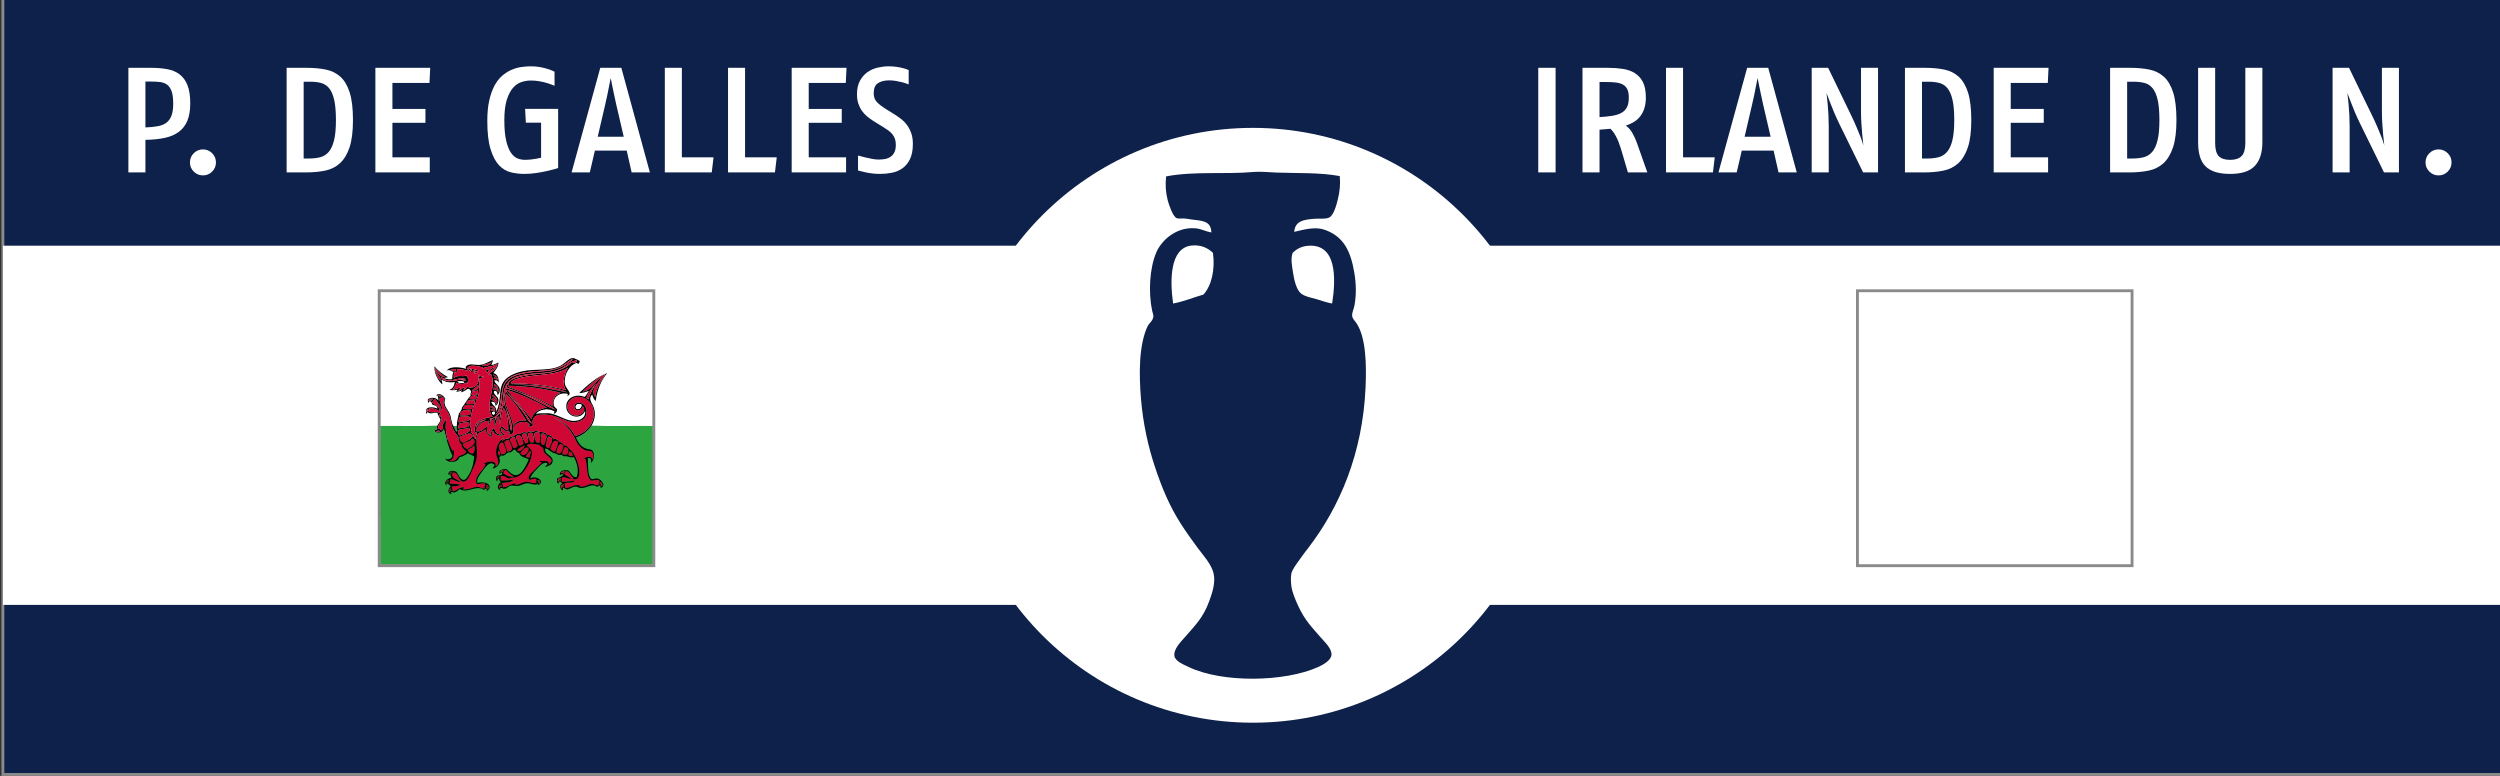 <?xml version="1.0" encoding="utf-8"?>
<!-- Generator: Adobe Illustrator 15.0.0, SVG Export Plug-In . SVG Version: 6.00 Build 0)  -->
<!DOCTYPE svg PUBLIC "-//W3C//DTD SVG 1.1//EN" "http://www.w3.org/Graphics/SVG/1.1/DTD/svg11.dtd">
<svg version="1.1" id="Fond_bleu" xmlns="http://www.w3.org/2000/svg" xmlns:xlink="http://www.w3.org/1999/xlink" x="0px" y="0px"
	 width="870px" height="270px" viewBox="0 0 870 270" enable-background="new 0 0 870 270" xml:space="preserve">
<rect x="0" y="0" width="870" height="270" fill="#333333" stroke="none"/>
<rect x="1" y="-0.5" fill="#0E214B" stroke="#8A8A8A" stroke-miterlimit="10" width="870" height="270"/>
<rect x="1.042" y="85.5" fill="#FFFFFF" width="869.958" height="125"/>
<circle fill="#FFFFFF" cx="436" cy="148" r="103.5"/>
<path fill-rule="evenodd" clip-rule="evenodd" fill="#0E214B" d="M466.237,61.275c0.259,2.625,0.025,5.318-0.666,8.094
	c-0.448,1.802-1.384,5.482-2.993,6.32c-1.249,0.651-3.597,0.303-5.212,0.443c-3.698,0.322-6.632,0.684-6.985,4.546
	c3.896-0.904,7.48-1.869,10.756-0.666c6.476,2.379,8.915,7.338,10.2,15.079c0.623,3.753,0.69,7.668,0,11.31
	c-0.234,1.24-0.891,2.32-0.776,3.548c0.09,0.964,0.799,1.494,1.442,2.439c3.437,5.055,3.545,14.79,3.215,22.397
	c-1.002,23.083-9.074,41.692-19.847,55.771c-0.993,1.298-2.119,2.731-3.216,4.324c-0.92,1.336-2.48,3.297-2.771,4.767
	c-0.259,1.307-0.126,3.132,0,4.214c0.252,2.176,1.426,4.904,2.439,7.097c2.231,4.826,4.646,7.271,7.983,11.087
	c1.366,1.563,3.721,3.743,3.547,5.877c-0.15,1.861-2.868,3.413-4.656,4.214c-11.685,5.228-33.23,5.584-45.016,0
	c-1.879-0.891-4.734-2.056-4.989-3.881c-0.342-2.443,2.325-4.986,3.769-6.652c3.608-4.164,6.247-6.678,8.315-12.309
	c1.033-2.813,2.317-6.533,1.553-9.757c-0.773-3.258-3.633-6.286-5.545-8.87c-2.007-2.715-4.104-5.661-5.875-8.427
	c-3.946-6.152-6.565-12.486-8.981-19.735c-2.326-6.979-4.16-15.037-4.879-23.838c-0.686-8.395-0.782-18.617,2.329-25.169
	c0.482-1.018,1.862-1.868,1.995-3.327c0.056-0.606-0.296-1.385-0.443-2.106c-1.33-6.503-0.878-14.675,1.442-20.18
	c1.804-4.281,7.027-9.053,13.748-8.426c1.907,0.178,3.254,1.03,5.433,1.441c-0.108-4.232-3.425-4.039-7.097-4.546
	c-0.758-0.104-1.593-0.306-2.438-0.333c-0.931-0.028-1.898,0.164-2.549-0.11c-1.308-0.551-2.687-4.619-3.104-6.209
	c-0.71-2.699-0.888-5.56-0.555-8.315c9.686-1.882,20.393-0.637,30.6-1.553c2.204-0.197,5.268,0.122,7.873,0.222
	C451.291,60.325,459.336,59.981,466.237,61.275z M418.781,102.522c2.802-3.047,4.137-8.587,3.327-14.525
	c-1.71-1.661-4.135-2.89-7.429-2.55c-7.592,0.784-7.6,12.138-6.431,20.179C412.074,104.906,415.234,103.519,418.781,102.522z
	 M454.928,85.558c-2.168,0.224-3.778,1.146-5.101,2.439c-0.724,2.334-0.208,4.426,0.11,6.653c0.401,2.798,1.225,6.28,2.884,7.54
	c1.408,1.07,3.436,1.372,5.211,1.885c1.838,0.531,3.605,1.224,5.543,1.552C464.983,96.771,465.199,84.497,454.928,85.558z"/>
<rect x="646.389" y="101.183" fill="none" stroke="#8A8A8A" stroke-miterlimit="10" width="95.568" height="95.678"/>
<g id="Pays_de_Galles_1_">
	<rect x="132.29" y="101.514" fill="#FFFFFF" width="94.92" height="43.476"/>
	<rect x="132.29" y="153.055" fill="#2CA43F" width="94.92" height="43.477"/>
	<g>
		<g>
			<path fill-rule="evenodd" clip-rule="evenodd" fill="#CF0734" d="M170.967,125.811c0.168,1.203-2.054,1.884-3.204,1.424
				C168.627,126.556,170.338,126.725,170.967,125.811z"/>
			<path fill-rule="evenodd" clip-rule="evenodd" d="M172.51,127.591c-0.342,0.528-1.003,0.737-1.305,1.305
				c-0.374,0.057-0.269-0.364-0.712-0.237c-0.453,0.101-0.571,0.536-0.712,0.949c-0.501-0.092-0.633-0.554-0.712-1.068
				C169.999,128.885,171.586,128.023,172.51,127.591z"/>
			<path fill-rule="evenodd" clip-rule="evenodd" fill="#CF0734" d="M151.271,127.946c1.065,1.269,2.355,2.313,3.678,3.323
				c-1.74,0-2.292-1.189-3.085-2.136c0.266,1.435,1.507,1.894,1.661,3.441C152.138,131.667,151.65,129.86,151.271,127.946z"/>
			<path fill-rule="evenodd" clip-rule="evenodd" d="M162.898,128.184c1.305,0.238,2.927,0.158,3.679,0.95
				c-0.852-0.015-2.224,0.274-2.729,0.356C163.847,128.739,163.015,128.819,162.898,128.184z M164.441,129.015
				c-0.208-0.029-0.27-0.205-0.237-0.475c-0.335,0.098-0.307-0.167-0.593-0.119C163.636,128.797,164.188,129.259,164.441,129.015z
				 M164.797,129.133c0.28-0.116,0.753-0.039,0.712-0.475c-0.209,0.068-0.697-0.144-0.712,0.119
				C165,128.826,164.772,128.93,164.797,129.133z"/>
			<path fill-rule="evenodd" clip-rule="evenodd" fill="#CF0734" d="M158.627,128.421c-0.001,0.315,0.045,0.677-0.119,0.831
				c-0.838,0.087-1.017-0.486-1.78-0.475C157.052,128.35,157.896,128.441,158.627,128.421z"/>
			<path fill-rule="evenodd" clip-rule="evenodd" fill="#CF0734" d="M163.61,128.421c0.286-0.049,0.258,0.216,0.593,0.119
				c-0.033,0.27,0.029,0.446,0.237,0.475C164.188,129.259,163.636,128.797,163.61,128.421z"/>
			<path fill-rule="evenodd" clip-rule="evenodd" fill="#CF0734" d="M164.797,128.777c0.015-0.262,0.503-0.051,0.712-0.119
				c0.041,0.436-0.433,0.358-0.712,0.475C164.772,128.93,165,128.826,164.797,128.777z"/>
			<path fill-rule="evenodd" clip-rule="evenodd" d="M166.34,129.489c-0.205-0.009-0.795,0.719-1.306,0.475
				C165.052,129.389,165.755,129.498,166.34,129.489z"/>
			<path fill-rule="evenodd" clip-rule="evenodd" fill="#CF0734" d="M210.717,130.083c-1.271,2.169-3.223,4.688-3.56,8.187
				c-1.943-2.58,1.099-5.159,2.255-6.882c-2.613,1.224-3.235,4.438-6.645,4.864C205.159,133.938,207.61,131.683,210.717,130.083z"/>
			<path fill-rule="evenodd" clip-rule="evenodd" fill="#CF0734" d="M171.679,130.32c0.881,0.345,1.453,1,1.661,2.017
				c-0.348-0.285-0.805-0.461-1.424-0.475c0-0.158,0-0.316,0-0.475c0.433-0.077,0.632,0.08,0.831,0.237
				C172.688,130.893,171.731,131.059,171.679,130.32z"/>
			<path fill-rule="evenodd" clip-rule="evenodd" fill="#CF0734" d="M173.103,135.896c0.429-1.103-1.349-1.023-1.187-2.254
				c1.104,0.399,1.645,1.36,1.542,2.966c-0.361-0.569-0.812-1.341-1.78-0.949c0.164-0.153,0.117-0.516,0.119-0.831
				C172.468,134.95,173.013,135.195,173.103,135.896z"/>
			<path fill-rule="evenodd" clip-rule="evenodd" fill="#CF0734" d="M197.546,136.608c-5.876-1.284-12.038-2.599-19.341-2.848
				c-1.72-0.059,1.267-0.026,2.017,0C186.469,133.977,193.258,134.507,197.546,136.608z"/>
			<path fill-rule="evenodd" clip-rule="evenodd" fill="#CF0734" d="M166.34,133.879c0.826,1.398-0.81,2.127-2.136,2.135
				C164.717,135.105,165.935,134.898,166.34,133.879z"/>
			<path fill-rule="evenodd" clip-rule="evenodd" fill="#CF0734" d="M195.173,136.727c-1.873,0.511-3.226,2.14-2.61,4.747
				c-4.81-2.745-10.35-4.759-15.781-6.882c0-0.119,0-0.237,0-0.356C183.153,134.35,189.764,135.253,195.173,136.727z"/>
			<path fill-rule="evenodd" clip-rule="evenodd" fill="#CF0734" d="M176.425,135.659c5.066,1.618,9.62,3.749,13.883,6.17
				c-2.587,0.538-4.797,1.452-5.34,4.034C182.107,142.476,179.29,139.044,176.425,135.659z"/>
			<path fill-rule="evenodd" clip-rule="evenodd" fill="#CF0734" d="M166.221,137.201c-0.596,0.189-1.592,0.581-2.136,0.119
				c-0.106-0.542,0.198-0.673,0.237-1.068c0.549-0.202,1.442-0.061,1.78-0.475C166.601,135.846,166.275,136.919,166.221,137.201z"/>
			<path fill-rule="evenodd" clip-rule="evenodd" fill="#CF0734" d="M176.069,136.964c2.766,2.772,5.047,6.028,7.119,9.493
				c-2.187-0.493-3.847,0.479-4.627,1.779C178.149,144.123,175.03,141.416,176.069,136.964z"/>
			<path fill-rule="evenodd" clip-rule="evenodd" fill="#CF0734" d="M171.442,137.32c1.058,0.607,2.117,1.852,1.305,3.322
				c-0.322-0.707-0.729-1.328-1.661-1.424c0.082-1.158,1.216-0.208,1.542,0.119C172.57,138.328,171.195,138.635,171.442,137.32z"/>
			<path fill-rule="evenodd" clip-rule="evenodd" fill="#CF0734" d="M152.101,137.558c0.587-0.346,1.522-0.021,1.78,0.356
				c-0.245,0.275-0.607-0.336-0.949-0.356c-0.373,0.202,0.688,0.277,0.237,0.593C152.774,137.991,152.631,137.581,152.101,137.558z"
				/>
			<path fill-rule="evenodd" clip-rule="evenodd" fill="#CF0734" d="M165.865,137.676c0.114,0.708-0.22,0.967-0.475,1.306
				c-0.719-0.032-1.631,0.128-2.018-0.237C163.566,137.75,164.543,137.541,165.865,137.676z"/>
			<path fill-rule="evenodd" clip-rule="evenodd" fill="#CF0734" d="M200.156,151.796c-1.509-3.118-4.135-5.12-7.475-6.407
				c2.35,1.143,3.852,2.189,5.458,4.153c2.041,2.495,2.679,6.27,5.933,7.237c0.703,0.209,1.264-0.035,1.78,0.356
				c0.713,0.541,0.853,1.773,0.356,2.966c-0.107-1.454-2.024-1.362-2.848-0.593c-0.051,0.327,0.442,0.111,0.475,0.356
				c0.629,2.455,0.159,6.011,1.898,7.356c1.364,0.068,2.049-0.661,2.966,0.118c-0.196,0.397-0.419,0.767-0.356,1.424
				c-0.852,0.34-1.622-0.221-2.254-0.475c-1.553,0.22-2.637,1.433-4.509,0.949c0.052-0.146,0.152-0.243,0.356-0.237
				c-2.316-0.839-3.423,1.146-5.339,0.712c0.047-0.542,0.129-1.052-0.237-1.424c0.978-0.776,2.855,0.177,3.678-1.067
				c-0.987,0.353-3.241,0.328-4.509,0.475c-0.104-0.284-0.026-1.248,0.119-1.661c1.285-0.06,1.87,0.582,3.085,0.593
				c-0.686-1.136-3.398-1.099-1.661-2.729c1.376,0.205,1.277,1.887,2.492,2.254c0.036,0.273-0.343,0.132-0.356,0.356
				c1.405,0.764,2.196-0.043,2.373-1.543c0.275-2.323-0.984-5.664-2.136-7.356c-0.56-0.823-1.828-1.665-2.136-2.373
				c-0.428-0.054-0.574-0.305-0.949-0.119c-0.262-0.61-1.055-1.315-1.661-1.187c-0.397-0.433-0.762-0.899-1.305-1.187
				c-0.385-0.068-0.552,0.081-0.831,0.119c-0.203-0.94-1.062-1.737-2.136-1.424c-0.517-1.564-2.686-0.753-3.916-1.543
				c-0.192,0.203-0.745,0.046-0.712,0.475c-0.694-0.477-2.002-0.204-2.492,0.237c-0.608-0.51-1.753-0.083-2.136,0.356
				c-1.152-0.124-1.853,0.203-2.254,0.83c-0.937,0.013-1.652,0.247-1.898,0.949c-1.088-0.472-1.639,0.56-2.373,0.831
				c0.071-0.602,0.528-0.816,0.712-1.306c-1.741,1.25-3.111,3.598-2.61,6.052c0.234,1.148,1.511,3.017-0.237,3.916
				c-0.089-0.266,0.019-0.816-0.237-1.187c-1.112-0.808-2.852-0.286-3.916,0.237c-0.054,0.33,0.646-0.094,0.593,0.237
				c-0.652,2.485-4.069,3.927-3.085,6.882c1.198,0.192,2.062-0.526,3.085-0.119c-0.257,0.426-0.409,1.284-0.356,1.661
				c-0.82,0.259-1.279-0.388-2.017-0.475c-1.755-0.207-3.394,1.1-5.458,0.831c-0.064-0.421,0.42-0.292,0.356-0.712
				c-1.895-0.115-2.318,1.241-3.916,1.424c-0.125-0.588-0.269-1.155-0.356-1.78c1.249,0.063,2.345-0.028,2.966-0.593
				c-0.958-0.205-2.484-0.323-3.797-0.356c0.123-0.596,0.393-1.105,0.356-1.542c1.464,0.078,2.046,1.038,3.678,0.949
				c-1.158-0.727-4.249-1.648-2.61-3.322c2.071,0.185,1.589,3.326,3.678,3.203c1.3-0.076,2.223-2.578,2.848-3.915
				c0.694-1.485,1.553-3.197,1.662-5.103c0.155-2.724-0.957-6.331,0.712-7.95c0.836-0.271,1.611-0.604,2.136-1.187
				c0.505,1.196,0.978,2.424,2.492,2.61c-0.384-0.231-0.212-1.701,0.237-2.136c0.397,1.327,2.492,2.232,4.034,1.306
				c-0.617-0.491-1.379-0.836-1.187-2.136c0.487-0.097,0.991,0.724,1.542,0.949c0.638,0.251,1.264-0.222,1.424,0.475
				c0.221,0.537-0.426,0.206-0.475,0.475c0.588,0.634,1.571-0.09,1.78-0.712c0.105-0.313-0.167-0.68-0.119-1.068
				c0.264-2.1,4.298-3.204,5.814-1.542c0.181,0.537-0.455,0.257-0.593,0.475c0.323,0.666,1.325,0.222,1.661-0.119
				c-0.681-3.52,1.734-3.897,4.984-3.678c3.267,0.22,6.5,2.442,8.78,2.61c1.783,0.131,3.661-0.604,4.39-1.661
				c0.788-1.141,0.924-4.186-1.305-4.983c-1.108-0.397-2.774-0.039-2.373,1.661c0.284,1.203,2.645,1.132,2.848-0.594
				c1.596,1.529-0.696,3.34-2.373,3.322c-0.764-0.008-1.792-0.538-2.254-1.187c-1.901-2.663,0.467-5.734,3.797-5.34
				c2.378,0.283,4.307,2.419,4.627,4.747C207.203,147.541,203.777,150.681,200.156,151.796z"/>
			<path fill-rule="evenodd" clip-rule="evenodd" fill="#CF0734" d="M162.305,157.136c-0.387,1.076-1.695,1.231-2.729,1.661
				c-0.522,1.028-1.817,2.254-3.322,1.543c1.564-0.217,1.834-1.727,1.661-3.679c-0.069-0.284-0.249,0.287-0.356,0.355
				c-1.705-2.841-3.107-7.439-2.136-11.509c-0.349,1.275-1.928,1.894-1.187,3.56c-0.183,0.252-0.428,0.441-0.593,0.712
				c-0.422-0.211-0.575-0.691-1.305-0.594c0.087-1.737,1.843-2.421,1.187-4.509c-0.357-0.119-0.21,0.265-0.237,0.475
				c-0.306-0.09-0.412-0.379-0.356-0.83c-0.19-0.468,0.512-0.042,0.475-0.356c-1.238-1.057-2.89-0.111-4.153-0.712
				c0.249-0.359-0.026-0.979,0.119-1.187c1.454-0.115,2.56,0.341,3.56,1.068c0.229-1.653-1.625-2.251-2.61-3.085
				c0.296-0.455,0.68-0.823,1.068-1.187c1.024,1.19,2.101,2.329,2.373,4.271c0.522-1.805-1.025-3.146-0.831-4.628
				c0.695,0.014,1.351-0.502,1.661,0.118c0.124,0.405-0.218,0.791-0.237,1.188c-0.095,1.903,1.463,3.193,2.017,4.746
				c0.495,1.385,0.529,2.873,1.068,4.152c0.563,1.337,1.158,2.294,2.017,3.204c0.077,1.229,0.488,2.122,1.187,2.729
				C160.626,156.046,161.692,156.364,162.305,157.136z"/>
			<path fill-rule="evenodd" clip-rule="evenodd" fill="#CF0734" d="M150.677,138.744c0,0.158,0,0.316,0,0.475
				c-0.433-0.041-0.984-0.394-1.187,0c0.039,0.151,0.844-0.155,0.831,0.356c-0.391-0.2-0.759-0.071-1.187,0
				C149.03,138.68,149.864,138.722,150.677,138.744z"/>
			<path fill-rule="evenodd" clip-rule="evenodd" fill="#CF0734" d="M165.153,139.338c0.207,0.405,0.063,0.85-0.119,1.187
				c-0.774,0.228-2.079,0.153-2.729-0.119C162.384,138.977,163.774,139.241,165.153,139.338z"/>
			<path fill-rule="evenodd" clip-rule="evenodd" fill="#CF0734" d="M164.441,140.999c0.095,0.608-0.127,0.9-0.237,1.305
				c-0.861,0.29-2.39,0.012-2.966,0C161.322,140.499,162.758,140.843,164.441,140.999z"/>
			<path fill-rule="evenodd" clip-rule="evenodd" fill="#CF0734" d="M170.73,141.236c1.091,0.029,1.865,0.964,1.542,2.017
				c-0.205-0.464-0.918-0.373-1.424-0.237c0.096-0.41-0.222-0.501,0-0.712c0.47,0.045,0.861,0.167,1.187,0.356
				c0.173-0.415-0.86-0.64-1.305-0.831C170.73,141.632,170.73,141.434,170.73,141.236z"/>
			<path fill-rule="evenodd" clip-rule="evenodd" fill="#CF0734" d="M175.239,141.829c1.305,1.822,1.709,5.17,1.661,7.95
				c-1.161-0.105-1.65-0.882-2.254-1.543c-1.057,0.615-0.828,2.686,0.475,2.848c-1.787,0.521-2.93-0.629-3.085-2.136
				c-0.853,0.453-1.256,1.354-1.305,2.61c-1.034-0.413-1.555-1.894-1.187-3.322c-0.782,0.569-2,2.344-3.916,1.78
				c0.638-2.052,1.879-3.499,4.509-3.56c-0.1,0.453-0.155,0.952-0.119,1.542c0.493-0.852,0.812-1.877,2.017-2.017
				c0,0.83,0,1.661,0,2.491c0.594-1.067,0.651-2.671,1.424-3.56c0.527,0.62,0.285,2.009,0.475,2.967
				C174.354,145.849,174.563,143.605,175.239,141.829z"/>
			<path fill-rule="evenodd" clip-rule="evenodd" fill="#2CA43F" d="M189.596,142.541c0.166-0.196,1.139-0.196,1.305,0
				C190.466,142.541,190.031,142.541,189.596,142.541z"/>
			<path fill-rule="evenodd" clip-rule="evenodd" fill="#CF0734" d="M163.848,142.897c0.473,2.219-2.512,1.593-3.797,1.661
				C159.99,142.474,162.387,142.54,163.848,142.897z"/>
			<path fill-rule="evenodd" clip-rule="evenodd" fill="#2CA43F" d="M187.935,143.847c0.282-0.197,1.379-0.197,1.661,0
				C189.042,143.847,188.489,143.847,187.935,143.847z"/>
			<path fill-rule="evenodd" clip-rule="evenodd" fill="#CF0734" d="M163.373,146.101c-0.774,0.769-2.587,0.498-3.678,0.949
				c-0.284-0.697,0.108-1.483,0.356-2.017C161.253,145.053,164.272,144.134,163.373,146.101z"/>
			<path fill-rule="evenodd" clip-rule="evenodd" fill="#CF0734" d="M159.458,149.186c-0.077-0.789,0.195-1.229,0.356-1.779
				c1.238-0.198,3.892-1.235,3.56,0.475C163.146,149.054,160.391,148.709,159.458,149.186z"/>
			<path fill-rule="evenodd" clip-rule="evenodd" fill="#2CA43F" d="M158.983,148.118c-0.516,0.858,0.555,1.576,0,2.136
				c-0.61-0.458-0.767-1.368-1.187-2.018C158.199,148.204,158.758,148.328,158.983,148.118z"/>
			<path fill-rule="evenodd" clip-rule="evenodd" fill="#CF0734" d="M163.61,149.779c-0.766,1.053-2.281,1.356-3.678,1.779
				c-0.491-0.256-0.608-1.263-0.356-1.898c0.905-0.559,2.664-0.263,3.56-0.83C163.387,149.053,163.543,149.372,163.61,149.779z"/>
			<path fill-rule="evenodd" clip-rule="evenodd" fill="#CF0734" d="M152.694,149.66c-0.015,0.302-0.173,0.46-0.475,0.475
				c0.317,0.386,0.589-0.272,0.949-0.237c-0.002,0.62-0.987,0.521-1.424,0.356C152.071,150.065,152.293,149.773,152.694,149.66z"/>
			<path fill-rule="evenodd" clip-rule="evenodd" fill="#CF0734" d="M187.935,150.729c0.174,0.898-0.103,2.232-0.119,3.322
				c-1.895,0.604-1.663-1.878-1.899-3.322C186.447,150.301,187.406,150.301,187.935,150.729z"/>
			<path fill-rule="evenodd" clip-rule="evenodd" fill="#CF0734" d="M185.324,150.729c0.354,0.873,0.495,1.958,0.593,3.085
				c-0.334,0.18-0.741,0.286-1.305,0.237c-0.554-0.83-0.661-2.107-0.949-3.204C184.239,150.638,184.733,150.359,185.324,150.729z"/>
			<path fill-rule="evenodd" clip-rule="evenodd" fill="#CF0734" d="M159.932,152.033c1.111-0.406,4.474-2.231,4.509-0.237
				c0.011,0.592-2.448,2.334-3.322,2.255C160.261,153.973,160,153.158,159.932,152.033z"/>
			<path fill-rule="evenodd" clip-rule="evenodd" fill="#CF0734" d="M183.07,150.847c0.496,0.81,0.716,1.895,0.831,3.085
				c-0.299,0.215-0.621,0.407-1.187,0.356c-0.442-0.942-0.872-1.896-1.068-3.085C181.938,150.901,182.409,150.779,183.07,150.847z"
				/>
			<path fill-rule="evenodd" clip-rule="evenodd" fill="#CF0734" d="M190.189,151.678c-0.107,1.238-0.425,2.265-0.831,3.203
				c-1.89,0.032-0.921-2.699-0.831-4.034C189.373,150.832,189.819,151.217,190.189,151.678z"/>
			<path fill-rule="evenodd" clip-rule="evenodd" fill="#CF0734" d="M182.239,154.406c-0.422,0.33-0.76,0.743-1.542,0.712
				c-0.503-0.92-0.787-2.061-1.187-3.085C181.125,150.139,181.854,152.99,182.239,154.406z"/>
			<path fill-rule="evenodd" clip-rule="evenodd" fill="#CF0734" d="M191.139,155.949c-0.776,0.104-0.991-0.354-1.305-0.712
				c0.344-1.119,0.341-2.586,1.068-3.322C193.223,152.171,191.661,154.837,191.139,155.949z"/>
			<path fill-rule="evenodd" clip-rule="evenodd" fill="#CF0734" d="M179.036,152.152c0.543,0.802,0.659,2.03,1.187,2.848
				c-0.258,0.572-0.653,1.008-1.542,0.949c-0.451-0.934-0.786-1.983-1.305-2.848C177.708,152.565,178.08,152.066,179.036,152.152z"
				/>
			<path fill-rule="evenodd" clip-rule="evenodd" fill="#CF0734" d="M162.542,156.305c-0.773-0.334-1.415-0.799-1.424-1.898
				c1.109-0.592,2.585-0.815,3.322-1.779C166.574,153.908,163.741,155.771,162.542,156.305z"/>
			<path fill-rule="evenodd" clip-rule="evenodd" fill="#CF0734" d="M177.137,153.102c0.513,1.428,2.323,3.991-0.593,4.034
				c-0.287-1.177-0.84-2.086-1.068-3.322C175.893,153.439,176.265,153.021,177.137,153.102z"/>
			<path fill-rule="evenodd" clip-rule="evenodd" fill="#CF0734" d="M194.224,153.813c-0.073,1.391-0.683,2.243-1.068,3.322
				c-0.929,0.059-1.256-0.484-1.661-0.949C192.002,155.012,192.464,152.288,194.224,153.813z"/>
			<path fill-rule="evenodd" clip-rule="evenodd" fill="#CF0734" d="M175.001,153.932c0.58,1.411,2.477,4.277-0.593,4.153
				C173.794,156.903,172.816,154.126,175.001,153.932z"/>
			<path fill-rule="evenodd" clip-rule="evenodd" fill="#CF0734" d="M189.122,155.949c-0.54,2.839,5.165,3.44,1.78,5.695
				c0.313-0.372-0.056-0.823-0.237-1.068c-0.783-0.206-1.889-0.089-2.848-0.118c-0.131,0.565,0.707,0.163,0.712,0.594
				c-0.582,0.587-1.496,1.496-2.492,2.491c-0.919,0.919-2.91,2.458-1.661,3.441c0.7-0.171,1.256-0.485,2.254-0.356
				c0.134,0.221-0.084,0.882,0,1.424c-1.243,0.313-2.251-0.405-3.441-0.355c-1.365,0.056-2.448,1-3.797,1.067
				c-0.086-0.323,0.236-0.238,0.237-0.475c-2.112-0.135-2.662,1.293-4.627,1.306c0.13-0.763-0.242-1.023-0.356-1.543
				c1.33-0.288,3.216,0.097,4.034-1.187c-0.948,0.348-3.058,0.398-4.39,0.356c-0.094-0.294-0.001-1.274,0-1.543
				c1.419-0.232,1.807,0.566,2.729,0.831c0.406-0.109,0.85-0.179,1.187-0.356c0.875,0.226,1.98-0.179,2.729-0.712
				c1.939-1.382,4.487-6.024,4.153-8.188c-0.16-1.035-1.376-1.639-1.78-2.254c0.706-1.045,3.151-0.382,4.391-0.237
				C187.904,155.427,188.641,155.56,189.122,155.949z"/>
			<path fill-rule="evenodd" clip-rule="evenodd" fill="#CF0734" d="M196.122,155.118c-0.251,1.321-0.827,3.57-2.492,2.373
				C193.815,155.925,194.649,153.324,196.122,155.118z"/>
			<path fill-rule="evenodd" clip-rule="evenodd" fill="#CF0734" d="M165.034,154.881c0.254,0.929,0.234,2.606-0.475,2.967
				c-1.179,0.111-1.408-0.728-1.898-1.306C163.548,156.084,164.487,155.679,165.034,154.881z"/>
			<path fill-rule="evenodd" clip-rule="evenodd" fill="#CF0734" d="M182.595,154.881c0.056,1.03-1.482,2.543-2.61,2.018
				C180.397,155.768,181.692,155.521,182.595,154.881z"/>
			<path fill-rule="evenodd" clip-rule="evenodd" fill="#CF0734" d="M184.019,156.187c-0.102,1.51-1.996,3.211-2.966,1.424
				C181.822,156.996,183.017,154.726,184.019,156.187z"/>
			<path fill-rule="evenodd" clip-rule="evenodd" fill="#CF0734" d="M197.309,158.203c-0.596-0.036-1.403,0.138-1.661-0.237
				c0.164-0.903,0.523-1.612,0.831-2.373C198.178,155.557,197.987,157.244,197.309,158.203z"/>
			<path fill-rule="evenodd" clip-rule="evenodd" fill="#CF0734" d="M173.34,156.779c0.565,0.145,0.965,1.322,0.475,1.78
				C173.108,158.351,173.279,157.496,173.34,156.779z"/>
			<path fill-rule="evenodd" clip-rule="evenodd" fill="#CF0734" d="M184.256,156.779c0.242,0.035,0.233,0.321,0.475,0.356
				c-0.038,0.832-0.33,1.41-0.475,2.136c-0.604,0.051-0.925-0.183-1.305-0.356C183.229,158.047,184.033,157.703,184.256,156.779z"/>
			<path fill-rule="evenodd" clip-rule="evenodd" fill="#CF0734" d="M198.139,157.017c0.639,0.271,1.183,0.637,1.187,1.543
				c-0.461,0.44-1.162,0.068-1.542-0.237C197.799,157.784,198.074,157.505,198.139,157.017z"/>
			<path fill-rule="evenodd" clip-rule="evenodd" fill="#CF0734" d="M178.917,165.916c-1.839,0.178-2.754-0.567-3.797-1.187
				c0.211-0.54,0.296-1.207,1.068-1.187C176.88,164.552,177.885,165.248,178.917,165.916z"/>
			<path fill-rule="evenodd" clip-rule="evenodd" fill="#CF0734" d="M157.44,164.492c-0.375-0.163-0.396-0.025-0.831,0
				c-0.021,0.337,0.776-0.144,0.593,0.356c-0.375,0.058-0.419-0.214-0.831-0.119C156.428,164.16,157.328,163.721,157.44,164.492z"/>
			<path fill-rule="evenodd" clip-rule="evenodd" fill="#CF0734" d="M173.934,165.798c-0.1,0.255-0.521,0.191-0.712,0.355
				c0.192,0.177,0.571-0.078,0.831,0.237c-0.057,0.312-0.789-0.296-0.949,0.119C172.707,166.067,173.324,165.628,173.934,165.798z"
				/>
			<path fill-rule="evenodd" clip-rule="evenodd" fill="#CF0734" d="M187.46,168.408c0.233-0.248-0.102-0.596-0.475-0.594
				c0.242-0.348,0.621,0.161,0.831,0.237c0.011-0.604-0.734-0.453-0.831-0.949C187.771,166.644,188.579,168.237,187.46,168.408z"/>
			<path fill-rule="evenodd" clip-rule="evenodd" fill="#CF0734" d="M156.254,167.103c-0.015,0.421-0.673,0.197-0.831,0.475
				c0.095,0.274,0.795-0.303,0.712,0.356c-0.472-0.087-0.477-0.087-0.949,0C155.281,167.396,155.587,167.069,156.254,167.103z"/>
			<path fill-rule="evenodd" clip-rule="evenodd" fill="#CF0734" d="M174.646,168.646c-0.231,0.243-0.659,0.29-0.712,0.712
				c0.327-0.068,0.417-0.375,0.831-0.356c0.047,0.641-0.922,0.265-0.949,0.831C173.138,169.393,174.168,168.309,174.646,168.646z"/>
			<path fill-rule="evenodd" clip-rule="evenodd" fill="#CF0734" d="M169.069,168.764c0.993-0.028,1.308,0.923,0.712,1.543
				c-0.146-0.369-0.398-0.631-0.831-0.712c0.184-0.327,0.712-0.012,0.831,0.118C169.846,169.095,168.975,169.411,169.069,168.764z"
				/>
			<path fill-rule="evenodd" clip-rule="evenodd" fill="#CF0734" d="M157.084,170.069c-0.144,0.291-0.553,0.317-0.593,0.712
				c0.337,0.02,0.231-0.401,0.712-0.237c-0.036,0.438-0.759,0.189-0.593,0.83C156.085,171.063,156.428,169.548,157.084,170.069z"/>
			<path fill-rule="evenodd" clip-rule="evenodd" fill="#FFFFFF" d="M227.209,148.236c-7.08-0.079-14.476,0.158-21.358-0.118
				c1.335-2.201,1.566-4.833,0.475-7.001c-0.59-1.172-1.619-2.587-0.237-3.797c0.244,0.903,0.631,1.663,1.187,2.255
				c0.584-4.005,1.919-7.257,4.035-9.73c-3.739,1.324-6.896,4.258-9.73,6.881c1.028,0.157,2.397-0.37,3.322-0.712
				c-0.424,0.763-0.828,1.546-1.424,2.136c-2.959-1.256-6.198,0.197-6.407,2.967c-0.292,3.863,4.888,5.427,6.526,1.898
				c0.444,2.399-2.118,3.688-4.509,3.441c-2.917-0.302-6.255-3.109-9.492-2.61c-0.282-0.197-1.379-0.197-1.661,0
				c-0.483,0.07-1.054,0.054-1.306,0.355c-0.158-0.61,1.534-1.625,2.967-1.661c0.435,0,0.87,0,1.305,0
				c0.904-0.034,1.358,0.382,2.017,0.594c0.181,0.527-0.474,0.477-0.119,0.83c0.479,0.007,1.114-0.734,1.068-1.305
				c-0.045-0.551-0.787-0.783-0.949-1.187c-1.102-2.741,1.541-5.205,4.627-4.391c0.319,0.309-0.145,0.357-0.119,0.712
				c2.146-0.74-0.596-2.523-0.831-4.153c-0.462-3.215,1.573-6.647,4.153-7.357c0.357-0.119,0.21,0.265,0.237,0.475
				c0.44-0.192,0.772-0.494,0.712-1.187c-0.805-0.378-1.713-0.99-2.492-0.949c-1.252,0.065-2.736,1.947-4.271,2.729
				c-2.516,1.282-5.929,1.21-9.73,1.424c-4.404,0.248-8.411,1.624-10.085,4.271c-1.691,2.675-0.509,6.653-2.492,10.323
				c0.449-1.788-1.21-2.191-1.661-3.441c0.882-0.417,1.598,0.278,1.424,1.306c0.651-0.249,1.168-1.258,1.068-2.137
				c-0.138-1.202-1.947-1.867-1.542-2.966c0.948-0.539,1.344,0.87,1.187,1.424c0.593-0.467,0.847-1.264,0.831-1.898
				c-0.04-1.494-1.829-2.197-1.898-3.204c0.774-0.309,1.284,0.167,1.542,0.712c-0.002-1.738-0.473-3.008-1.898-3.322
				c0.692-1.127,1.738-1.9,1.78-3.679c-0.544,0.091-1.432,0.861-2.492,0.831c0.249-0.502,0.468-1.035,0.593-1.661
				c-1.269,0.325-2.678,1.503-4.627,1.661c-1.682,0.137-3.843-0.846-4.865,0.712c-0.005,0.362,0.108,0.604,0.356,0.712
				c-1.804-0.564-5.673-1.257-7,0.593c0.889-0.579,1.696,0.147,2.373,0.475c-0.175,0.458-0.369,0.896-0.356,1.542
				c-0.265,0.051-0.048,0.584-0.119,0.831c-0.188,0.01-0.453-0.057-0.475,0.119c-1.025,0.115-1.595-0.225-2.373-0.356
				c0.4-0.193,0.931-0.256,1.424-0.356c-1.8-1.048-3.482-2.213-4.746-3.797c-0.005,2.537,1.198,4.893,2.729,6.289
				c0.222-0.347-0.264-0.998-0.119-1.661c0.996,0.827,2.693,1.165,4.509,0.831c-0.209,1.333-0.698,2.386-1.898,2.729
				c0.647,0.249,1.94,0.123,2.61,0c0.618,0.109-0.227,0.475-0.237,0.712c0.755-0.076,1.384-0.277,2.017-0.475
				c0.05,0.406-0.355,0.356-0.475,0.593c1.195,0.008,1.977-1.027,2.61-1.186c0.609,0.023,0.747,0.519,1.068,0.831
				c0.042,0.482-0.501,0.995-0.119,1.424c-1.159,1.278-1.92,2.777-3.085,4.271c-0.047,1.021-0.697,1.438-1.068,2.136
				c-0.333,1.63-0.707,2.678-0.712,4.153c-0.225,0.21-0.784,0.086-1.187,0.118c-0.868-1.285-0.638-2.772-1.305-4.271
				c-0.744-1.673-2.428-2.87-1.542-5.221c-0.521-1.01-2-2.253-3.204-1.187c1.102,0.145,0.622,1.228,0.831,2.136
				c-0.25-1.384-2.784-1.635-3.678-0.712c-0.012,0.486-0.023,0.973,0.119,1.306c0.267-0.129,0.045-0.746,0.593-0.594
				c0.675,0.036,0.599,0.825,0.949,1.187c0.8,0.188,1.611,0.366,1.661,1.306c-1.482-0.674-4.836-0.904-3.797,1.779
				c0.43,0.113,0.121-0.512,0.356-0.593c1.063,1.028,2.275-0.018,3.441,0.355c0.267,0.841,0.645,1.57,1.068,2.255
				c-0.09,0.978-0.762,1.374-1.068,2.136c-6.408,0.276-13.329,0.04-19.934,0.118c0-10.521,0-21.042,0-31.562
				c31.642,0,63.281,0,94.924,0C227.209,127.195,227.209,137.716,227.209,148.236z"/>
			<path fill-rule="evenodd" clip-rule="evenodd" fill="#2CA43F" d="M157.44,131.032c0.022,0.537,0.097,1.125-0.593,0.949
				c0.022-0.176,0.287-0.109,0.475-0.119C157.393,131.616,157.175,131.083,157.44,131.032z"/>
			<path fill-rule="evenodd" clip-rule="evenodd" fill="#2CA43F" d="M132.286,148.236c6.605-0.078,13.526,0.158,19.934-0.118
				c-0.486,0.445,0.16,1.368-0.475,1.542c-0.537,0.221-0.207-0.427-0.475-0.475c-0.351,2.112,2.837,1.656,3.204,0.119
				c0.876,3.197,1.593,6.555,2.966,9.255c-0.102,1.094-1.582,1.717-2.492,0.949c0.711,1.852,4.467,1.607,4.865-0.356
				c1.221-0.281,2.13-0.876,3.085-1.424c0.557,0.551,1.601,0.614,2.136,1.187c-0.165,1.345-0.376,3.13-1.068,4.747
				c-0.439,1.027-1.577,3.194-2.373,3.322c-1.519,0.243-1.976-1.907-2.848-2.848c-1.207-0.381-2.682-0.612-2.729,0.949
				c0.097,0.288,0.625-0.235,0.831,0.118c-0.106,0.542,0.198,0.673,0.237,1.068c-1.212,0.182-2.891,1.355-1.78,2.729
				c0.268,0.056-0.273-0.644,0.119-0.712c0.828-0.076,0.838,0.665,1.424,0.831c-0.527,0.771-1.54,2.237,0.119,2.848
				c0.357-0.166-0.247-0.614,0.119-0.831c1.352,0.752,2.139-0.46,2.966-0.949c2.395,1.721,5.671-1.557,8.188,0.237
				c0.57,0.097,0.428-0.521,1.068-0.355c0.274,0.264-0.041,0.462,0,0.83c0.704-0.362,1.153-0.822,1.068-1.542
				c-0.176-1.485-2.616-1.703-4.271-1.306c-0.293-1.296,0.679-2.644,1.661-3.915c0.99-1.283,2.448-3.863,4.271-2.492
				c0.16,0.833-0.481,0.863-0.593,1.424c1.625-0.358,3.075-1.868,2.254-3.916c0.238-0.196,0.551-0.318,0.593-0.712
				c1.222,0.553,1.739-0.631,2.492-0.949c0.291-0.122,0.679,0.013,0.949-0.118c0.567-0.274,0.822-0.815,1.305-0.949
				c0.442,0.061,0.721,1.236,1.661,1.187c0.304,1.555,2.197,1.521,3.322,2.255c-0.545,1.35-1.583,3.513-2.729,4.627
				c-1.901,1.849-3.438,0.412-5.102-1.305c-1.02,0.187-2.898,0.073-2.254,1.779c0.162,0.25,0.238-1.014,0.712-0.475
				c0.539,1.079-1.223,0.815-1.78,1.187c-0.295,0.498-0.349,1.434,0.119,1.78c0.235-0.239,0.035-0.914,0.593-0.831
				c0.278,0.395,0.326,1.019,0.831,1.187c-0.978,0.365-1.765,2.063-0.475,2.729c0.288-0.068-0.056-0.768,0.356-0.712
				c0.6-0.11,0.923,0.503,1.305,0.237c0.801,0.017,1.39-0.923,2.136-1.068c0.781-0.151,1.614,0.197,2.373,0.119
				c1.327-0.137,2.327-1.012,3.56-0.949c1.228,0.062,2.43,0.929,3.56,0.118c0.098,0.336-0.167,0.308-0.119,0.594
				c2.997-1.114-0.441-3.704-2.611-2.373c0.374-1.296,1.521-2.471,2.492-3.441c0.855-0.855,1.984-2.439,3.441-1.898
				c0.211,0.884-0.619,0.726-0.712,1.306c1.172-0.302,2.184-0.607,2.492-1.543c0.82-2.498-2.941-2.573-2.492-4.865
				c1.08,0.102,1.701,0.996,2.61,1.424c0.61,0.287,1.373,0.255,1.898,0.831c0.371-0.024,0.871,0.08,1.068-0.119
				c0.328,0.188,0.574,0.455,0.949,0.594c1.44-0.314,1.946,0.729,3.441,0.237c0.992,1.704,1.99,4.814,0.949,7.119
				c-1.677-0.143-1.895-1.744-2.966-2.491c-1.644-0.141-2.905,0.101-2.848,1.661c0.158,0.167,0.845-0.779,1.187-0.119
				c-0.373,0.813-1.558,0.815-2.136,1.424c-0.155,0.695,0.006,1.295,0.356,1.78c0.18-0.295,0.211-0.738,0.593-0.831
				c0.466,0.048,0.507,0.521,0.949,0.594c-1.101,0.367-1.026,2.221,0.119,2.491c0.214-0.154-0.149-0.642,0.119-0.949
				c0.438,0.088,0.762,0.58,1.305,0.594c1.141,0.029,1.852-1.137,3.322-0.949c0.413,0.053,0.854,0.423,1.305,0.475
				c2.019,0.23,3.966-1.812,5.695-0.475c0.6,0.198,0.77-0.647,1.068-0.356c0.465,0.017,0.347,0.532,0.238,0.831
				c0.653-0.146,1.065-0.703,1.068-1.187c0.002-0.516-1.106-1.982-2.136-2.136c-0.804-0.12-1.441,0.522-2.136,0.118
				c-1.356-1.335-1.026-4.981-1.187-7.119c1.085-0.595,1.474,0.839,0.949,1.543c1.353-0.423,1.911-4.006,0-4.628
				c-2.817-0.228-4.161-1.931-4.983-4.153c2.294-0.869,4.112-2.216,5.339-4.152c6.882,0.276,14.278,0.039,21.358,0.118
				c0,10.561,0,21.121,0,31.681c-31.642,0-63.281,0-94.924,0C132.286,169.357,132.286,158.797,132.286,148.236z"/>
			<path fill-rule="evenodd" clip-rule="evenodd" d="M189.596,143.847c3.237-0.499,6.575,2.309,9.492,2.61
				c2.391,0.246,4.953-1.042,4.509-3.441c-1.638,3.528-6.818,1.965-6.526-1.898c0.209-2.77,3.448-4.223,6.407-2.967
				c0.596-0.59,1-1.373,1.424-2.136c-0.925,0.342-2.294,0.869-3.322,0.712c2.834-2.623,5.991-5.558,9.73-6.881
				c-2.115,2.473-3.451,5.725-4.035,9.73c-0.556-0.592-0.942-1.352-1.187-2.255c-1.381,1.21-0.353,2.625,0.237,3.797
				c1.092,2.168,0.86,4.8-0.475,7.001c-1.228,1.937-3.045,3.283-5.339,4.152c0.823,2.223,2.166,3.926,4.983,4.153
				c1.911,0.622,1.353,4.205,0,4.628c0.524-0.704,0.136-2.138-0.949-1.543c0.161,2.138-0.17,5.784,1.187,7.119
				c0.695,0.404,1.332-0.238,2.136-0.118c1.03,0.153,2.138,1.62,2.136,2.136c-0.002,0.483-0.415,1.041-1.068,1.187
				c0.109-0.299,0.228-0.814-0.238-0.831c-0.298-0.291-0.468,0.555-1.068,0.356c-1.729-1.337-3.677,0.705-5.695,0.475
				c-0.451-0.052-0.893-0.422-1.305-0.475c-1.47-0.188-2.182,0.979-3.322,0.949c-0.543-0.014-0.868-0.506-1.305-0.594
				c-0.268,0.308,0.095,0.795-0.119,0.949c-1.145-0.271-1.219-2.124-0.119-2.491c-0.442-0.072-0.483-0.546-0.949-0.594
				c-0.382,0.093-0.413,0.536-0.593,0.831c-0.35-0.485-0.511-1.085-0.356-1.78c0.578-0.608,1.763-0.61,2.136-1.424
				c-0.342-0.66-1.028,0.286-1.187,0.119c-0.058-1.561,1.204-1.802,2.848-1.661c1.072,0.747,1.29,2.349,2.966,2.491
				c1.041-2.305,0.043-5.415-0.949-7.119c-1.495,0.491-2.001-0.552-3.441-0.237c-0.375-0.139-0.622-0.406-0.949-0.594
				c-0.197,0.199-0.697,0.095-1.068,0.119c-0.526-0.576-1.288-0.544-1.898-0.831c-0.91-0.428-1.531-1.322-2.61-1.424
				c-0.45,2.292,3.312,2.367,2.492,4.865c-0.308,0.936-1.32,1.241-2.492,1.543c0.093-0.58,0.923-0.422,0.712-1.306
				c-1.457-0.541-2.586,1.043-3.441,1.898c-0.971,0.971-2.118,2.146-2.492,3.441c2.169-1.331,5.608,1.259,2.611,2.373
				c-0.049-0.286,0.216-0.258,0.119-0.594c-1.13,0.811-2.333-0.057-3.56-0.118c-1.232-0.063-2.232,0.813-3.56,0.949
				c-0.759,0.078-1.592-0.271-2.373-0.119c-0.746,0.146-1.334,1.085-2.136,1.068c-0.382,0.266-0.705-0.348-1.305-0.237
				c-0.412-0.056-0.068,0.644-0.356,0.712c-1.291-0.667-0.503-2.364,0.475-2.729c-0.504-0.168-0.552-0.792-0.831-1.187
				c-0.558-0.083-0.358,0.592-0.593,0.831c-0.468-0.347-0.414-1.282-0.119-1.78c0.557-0.371,2.319-0.107,1.78-1.187
				c-0.474-0.539-0.55,0.725-0.712,0.475c-0.644-1.706,1.234-1.593,2.254-1.779c1.664,1.717,3.201,3.153,5.102,1.305
				c1.146-1.114,2.184-3.277,2.729-4.627c-1.125-0.733-3.019-0.7-3.322-2.255c-0.94,0.05-1.219-1.126-1.661-1.187
				c-0.483,0.134-0.738,0.675-1.305,0.949c-0.27,0.131-0.658-0.004-0.949,0.118c-0.753,0.318-1.27,1.502-2.492,0.949
				c-0.042,0.394-0.355,0.516-0.593,0.712c0.821,2.048-0.629,3.558-2.254,3.916c0.112-0.561,0.753-0.591,0.593-1.424
				c-1.823-1.371-3.282,1.209-4.271,2.492c-0.982,1.271-1.954,2.619-1.661,3.915c1.655-0.397,4.096-0.18,4.271,1.306
				c0.085,0.72-0.364,1.18-1.068,1.542c-0.041-0.368,0.274-0.566,0-0.83c-0.64-0.165-0.498,0.452-1.068,0.355
				c-2.517-1.794-5.793,1.483-8.188-0.237c-0.828,0.489-1.614,1.701-2.966,0.949c-0.365,0.217,0.238,0.665-0.119,0.831
				c-1.658-0.61-0.646-2.076-0.119-2.848c-0.586-0.166-0.596-0.907-1.424-0.831c-0.392,0.068,0.149,0.768-0.119,0.712
				c-1.111-1.373,0.567-2.547,1.78-2.729c-0.04-0.396-0.344-0.526-0.237-1.068c-0.205-0.354-0.733,0.17-0.831-0.118
				c0.047-1.562,1.522-1.33,2.729-0.949c0.872,0.94,1.329,3.091,2.848,2.848c0.796-0.128,1.934-2.295,2.373-3.322
				c0.691-1.617,0.903-3.402,1.068-4.747c-0.535-0.572-1.579-0.636-2.136-1.187c-0.955,0.548-1.864,1.143-3.085,1.424
				c-0.397,1.964-4.154,2.208-4.865,0.356c0.91,0.768,2.39,0.145,2.492-0.949c-1.373-2.7-2.09-6.058-2.966-9.255
				c-0.367,1.537-3.555,1.993-3.204-0.119c0.268,0.048-0.063,0.695,0.475,0.475c0.635-0.174-0.012-1.097,0.475-1.542
				c0.306-0.762,0.978-1.158,1.068-2.136c-0.423-0.685-0.801-1.414-1.068-2.255c-1.166-0.373-2.377,0.673-3.441-0.355
				c-0.235,0.081,0.074,0.706-0.356,0.593c-1.04-2.684,2.315-2.453,3.797-1.779c-0.05-0.939-0.861-1.117-1.661-1.306
				c-0.351-0.361-0.274-1.15-0.949-1.187c-0.548-0.152-0.327,0.465-0.593,0.594c-0.142-0.333-0.13-0.819-0.119-1.306
				c0.894-0.923,3.428-0.672,3.678,0.712c-0.209-0.908,0.271-1.991-0.831-2.136c1.204-1.066,2.683,0.177,3.204,1.187
				c-0.885,2.351,0.799,3.548,1.542,5.221c0.667,1.499,0.437,2.986,1.305,4.271c0.419,0.649,0.576,1.56,1.187,2.018
				c0.555-0.56-0.516-1.277,0-2.136c0.005-1.476,0.379-2.523,0.712-4.153c0.371-0.697,1.021-1.115,1.068-2.136
				c1.165-1.494,1.926-2.993,3.085-4.271c-0.382-0.429,0.161-0.941,0.119-1.424c-0.321-0.312-0.458-0.807-1.068-0.831
				c-0.633,0.159-1.416,1.194-2.61,1.186c0.12-0.236,0.525-0.187,0.475-0.593c-0.633,0.197-1.262,0.398-2.017,0.475
				c0.01-0.237,0.855-0.603,0.237-0.712c-0.67,0.123-1.963,0.249-2.61,0c1.2-0.343,1.689-1.396,1.898-2.729
				c-1.816,0.334-3.513-0.003-4.509-0.831c-0.145,0.663,0.341,1.314,0.119,1.661c-1.531-1.396-2.734-3.752-2.729-6.289
				c1.264,1.584,2.946,2.75,4.746,3.797c-0.493,0.1-1.024,0.163-1.424,0.356c0.778,0.131,1.348,0.471,2.373,0.356
				c0.69,0.176,0.616-0.413,0.593-0.949c-0.013-0.646,0.181-1.085,0.356-1.542c-0.677-0.327-1.484-1.054-2.373-0.475
				c1.328-1.851,5.196-1.158,7-0.593c-0.248-0.108-0.361-0.351-0.356-0.712c1.022-1.558,3.183-0.575,4.865-0.712
				c1.95-0.158,3.359-1.336,4.627-1.661c-0.125,0.626-0.345,1.159-0.593,1.661c1.06,0.03,1.948-0.74,2.492-0.831
				c-0.042,1.778-1.087,2.551-1.78,3.679c1.425,0.314,1.896,1.584,1.898,3.322c-0.259-0.545-0.768-1.021-1.542-0.712
				c0.069,1.007,1.859,1.71,1.898,3.204c0.017,0.635-0.238,1.432-0.831,1.898c0.158-0.554-0.239-1.963-1.187-1.424
				c-0.405,1.099,1.404,1.764,1.542,2.966c0.101,0.879-0.417,1.888-1.068,2.137c0.174-1.027-0.542-1.723-1.424-1.306
				c0.451,1.25,2.11,1.653,1.661,3.441c1.982-3.67,0.8-7.648,2.492-10.323c1.674-2.648,5.681-4.024,10.085-4.271
				c3.801-0.214,7.214-0.142,9.73-1.424c1.536-0.783,3.02-2.664,4.271-2.729c0.778-0.041,1.687,0.571,2.492,0.949
				c0.06,0.693-0.271,0.994-0.712,1.187c-0.027-0.21,0.12-0.594-0.237-0.475c-2.58,0.71-4.615,4.142-4.153,7.357
				c0.234,1.63,2.977,3.413,0.831,4.153c-0.026-0.354,0.438-0.403,0.119-0.712c-3.087-0.814-5.729,1.649-4.627,4.391
				c0.163,0.403,0.904,0.636,0.949,1.187c0.046,0.57-0.588,1.312-1.068,1.305c-0.355-0.354,0.299-0.303,0.119-0.83
				c-0.659-0.212-1.113-0.628-2.017-0.594c-0.167-0.196-1.139-0.196-1.305,0c-1.433,0.036-3.125,1.051-2.967,1.661
				c0.252-0.302,0.822-0.285,1.306-0.355C188.489,143.847,189.042,143.847,189.596,143.847z M202.767,136.252
				c3.41-0.427,4.032-3.641,6.645-4.864c-1.156,1.723-4.198,4.302-2.255,6.882c0.337-3.5,2.289-6.018,3.56-8.187
				C207.61,131.683,205.159,133.938,202.767,136.252z M194.58,127.828c-1.883,0.806-3.912,1.025-6.407,1.187
				c-4.57,0.296-9.316,0.714-11.866,3.322c-2.71,2.772-1.192,9.51-3.916,11.984c3.199-1.804,1.451-7.893,3.441-11.035
				c2.254-3.561,8.679-3.706,13.764-4.153c3.563-0.314,5.846-1.245,7.95-2.729c0.711-0.501,1.733-0.908,1.661-1.542
				C197.563,125.83,196.42,127.04,194.58,127.828z M195.885,127.946c-6.782,4.017-19.733-0.934-20.646,9.255
				c-0.308,3.44-0.698,6.995-3.916,8.307c-0.364,0.148-1.886,0.38-0.593,0.355c-0.072,0.253-0.5,0.756-0.237,0.949
				c0.471-0.755,1.017-1.435,2.017-1.661c-0.048,0.238-0.294,0.88,0,1.068c0.17-1.137,1.001-2.241,1.661-2.492
				c-0.044,0.553-0.42,1.396-0.119,1.898c0.322-1.813,0.498-3.773,1.424-4.983c1.229,2.726,1.75,6.16,2.373,9.492
				c1.208-5.143-4.215-9.074-1.78-14.001c2.198,2.844,4.79,5.452,6.763,8.425c0.64,0.962,1.047,2.359,2.254,2.848
				c-1.984-3.278-4.353-6.511-6.882-9.137c-0.837-0.869-2.108-1.74-2.136-3.085c6.492,1.378,11.595,5.134,17.324,7.476
				c-4.686-3.621-11.123-5.49-17.086-7.832c-0.114-0.786,0.328-1.017,0.831-1.187c-0.384-0.043,0.006-0.683,0.119-0.831
				c0.769-1.014,3.414-1.668,5.102-2.017c2.153-0.445,4.4-0.661,6.408-0.831c4.791-0.407,8.198-1.702,10.323-4.035
				c0.477,0.605,1.755,0.377,1.661-0.593C198.663,125.679,197.363,127.071,195.885,127.946z M167.764,127.234
				c1.15,0.46,3.372-0.221,3.204-1.424C170.338,126.725,168.627,126.556,167.764,127.234z M167.764,128.421
				c0.067-0.247,0.339-0.384,0.119-0.593c-1.576-0.336-4.629-1.306-5.34,0.475c0.102,0.377,1.015,0.561,0.831,0.831
				c-1.293-0.329-2.598-0.645-4.153-0.712c-0.114,0.637-0.184,1.318-1.068,1.187c-0.169,0.466-0.427,1.467-0.119,2.017
				c0.688-1.317,3.264-0.361,4.153-0.949c0.887,0.445,0.891,2.233,0.237,2.966c-0.322,0.085,0.085-0.56-0.237-0.475
				c-0.805,0.714-2.442,0.464-3.322,0c-0.301,0.965-0.719,1.812-1.424,2.373c1.149,0.003,1.878-0.416,2.729-0.711
				c0.037,0.555-0.73,0.925-0.593,1.186c0.794-0.249,1.491-1.178,2.017-1.305c0.061,0.461-0.403,1.013-0.237,1.187
				c0.533-0.338,0.831-0.91,1.305-1.305c2.221,1.042,4.498-0.946,3.797-3.56c0.27-0.163,0.446,0.306,0.475,0
				c-0.224-0.172-0.526-0.265-0.475-0.712c0.472,0.537,1.299,0.872,2.017,0.831c-0.479,0.266-1.096,0.501-1.542,0.475
				c-0.249,2.776,0.167,5.624-1.305,7.713c0.19,1.06-0.543,1.197-0.831,1.779c-0.545,1.922-0.85,3.656-1.305,5.458
				c0.308,0.48,0.483,1.393,0.119,1.898c0.38,0.479,0.584,1.308,0.237,1.898c1.011,0.334,0.719,1.971,1.662,2.373
				c-0.034-0.903,0.395-1.345,0.475-2.136c-0.355-0.287-0.499,0.17-0.593,0c-1.009-4.006,2.754-5.105,6.051-5.576
				c-3.142-3.724,1.482-9.971-0.475-14.713c-0.454-0.167-0.864,0.31-1.068,0c1.272-1.022,3.206-2.015,3.204-3.916
				C172.029,127.783,169.088,127.293,167.764,128.421z M153.525,132.574c-0.154-1.547-1.395-2.006-1.661-3.441
				c0.793,0.946,1.345,2.135,3.085,2.136c-1.323-1.01-2.613-2.054-3.678-3.323C151.65,129.86,152.138,131.667,153.525,132.574z
				 M179.273,132.1c-0.661,0.278-1.735,0.879-1.542,1.305c7.154,0.044,13.698,0.699,19.222,2.373
				c-1.638-2.259-0.387-6.328,0.712-7.831C193.49,131.097,184.396,129.948,179.273,132.1z M156.729,128.777
				c0.763-0.012,0.941,0.562,1.78,0.475c0.164-0.153,0.118-0.516,0.119-0.831C157.896,128.441,157.052,128.35,156.729,128.777z
				 M172.747,131.625c-0.199-0.158-0.397-0.314-0.831-0.237c0,0.158,0,0.316,0,0.475c0.619,0.013,1.076,0.19,1.424,0.475
				c-0.208-1.018-0.78-1.672-1.661-2.017C171.731,131.059,172.688,130.893,172.747,131.625z M162.305,131.981
				c-2.319-1.001-4.768,0.808-6.763,0.356c-0.828-0.188-1.393-0.976-2.136-1.068C155.055,134.005,159.47,131.757,162.305,131.981z
				 M162.305,132.456c-0.422-0.214-1.35-0.545-1.898-0.237C160.956,132.305,161.998,132.521,162.305,132.456z M159.22,132.693
				c-0.081,0.434,1.987,0.976,2.373,0.237C160.965,132.688,160.124,132.66,159.22,132.693z M204.072,138.507
				c0.25,0.146,0.463,0.328,0.712,0.475c0.494-2.236,1.87-4.221,2.729-5.695C206.214,134.875,204.813,136.36,204.072,138.507z
				 M171.798,134.829c-0.001,0.315,0.045,0.677-0.119,0.831c0.968-0.392,1.419,0.38,1.78,0.949c0.103-1.606-0.438-2.567-1.542-2.966
				c-0.163,1.231,1.616,1.151,1.187,2.254C173.013,135.195,172.468,134.95,171.798,134.829z M180.222,133.761
				c-0.75-0.026-3.737-0.059-2.017,0c7.303,0.249,13.465,1.563,19.341,2.848C193.258,134.507,186.469,133.977,180.222,133.761z
				 M164.204,136.015c1.327-0.008,2.962-0.737,2.136-2.135C165.935,134.898,164.717,135.105,164.204,136.015z M176.781,134.235
				c0,0.119,0,0.237,0,0.356c5.431,2.124,10.972,4.137,15.781,6.882c-0.616-2.607,0.737-4.236,2.61-4.747
				C189.764,135.253,183.153,134.35,176.781,134.235z M184.968,145.863c0.543-2.582,2.753-3.496,5.34-4.034
				c-4.263-2.421-8.817-4.552-13.883-6.17C179.29,139.044,182.107,142.476,184.968,145.863z M166.103,135.777
				c-0.338,0.414-1.231,0.272-1.78,0.475c-0.04,0.396-0.344,0.526-0.237,1.068c0.544,0.462,1.541,0.07,2.136-0.119
				C166.275,136.919,166.601,135.846,166.103,135.777z M178.561,148.236c0.781-1.3,2.44-2.272,4.627-1.779
				c-2.072-3.465-4.354-6.721-7.119-9.493C175.03,141.416,178.149,144.123,178.561,148.236z M172.628,139.338
				c-0.327-0.327-1.461-1.277-1.542-0.119c0.933,0.096,1.339,0.717,1.661,1.424c0.812-1.471-0.248-2.715-1.305-3.322
				C171.195,138.635,172.57,138.328,172.628,139.338z M153.169,138.15c0.451-0.315-0.61-0.391-0.237-0.593
				c0.342,0.021,0.704,0.632,0.949,0.356c-0.258-0.378-1.193-0.702-1.78-0.356C152.631,137.581,152.774,137.991,153.169,138.15z
				 M163.373,138.744c0.386,0.365,1.298,0.205,2.018,0.237c0.254-0.339,0.588-0.598,0.475-1.306
				C164.543,137.541,163.566,137.75,163.373,138.744z M206.563,142.897c-0.32-2.328-2.249-4.464-4.627-4.747
				c-3.33-0.395-5.698,2.677-3.797,5.34c0.462,0.648,1.491,1.179,2.254,1.187c1.677,0.018,3.969-1.793,2.373-3.322
				c-0.203,1.726-2.563,1.797-2.848,0.594c-0.401-1.7,1.265-2.059,2.373-1.661c2.229,0.798,2.093,3.843,1.305,4.983
				c-0.729,1.057-2.607,1.792-4.39,1.661c-2.28-0.168-5.513-2.391-8.78-2.61c-3.25-0.22-5.665,0.158-4.984,3.678
				c-0.336,0.341-1.338,0.785-1.661,0.119c0.138-0.218,0.774,0.063,0.593-0.475c-1.516-1.662-5.55-0.558-5.814,1.542
				c-0.049,0.389,0.224,0.755,0.119,1.068c-0.208,0.622-1.191,1.346-1.78,0.712c0.048-0.269,0.695,0.063,0.475-0.475
				c-0.16-0.696-0.786-0.224-1.424-0.475c-0.552-0.226-1.055-1.046-1.542-0.949c-0.193,1.3,0.57,1.645,1.187,2.136
				c-1.542,0.927-3.637,0.021-4.034-1.306c-0.45,0.435-0.621,1.904-0.237,2.136c-1.514-0.187-1.987-1.414-2.492-2.61
				c-0.525,0.583-1.3,0.916-2.136,1.187c-1.669,1.619-0.557,5.227-0.712,7.95c-0.109,1.905-0.967,3.617-1.662,5.103
				c-0.625,1.337-1.547,3.839-2.848,3.915c-2.089,0.123-1.607-3.019-3.678-3.203c-1.638,1.674,1.453,2.596,2.61,3.322
				c-1.632,0.089-2.214-0.871-3.678-0.949c0.037,0.437-0.233,0.946-0.356,1.542c1.313,0.033,2.838,0.151,3.797,0.356
				c-0.622,0.564-1.718,0.655-2.966,0.593c0.087,0.625,0.231,1.192,0.356,1.78c1.597-0.183,2.021-1.539,3.916-1.424
				c0.064,0.42-0.42,0.291-0.356,0.712c2.065,0.269,3.703-1.038,5.458-0.831c0.738,0.087,1.197,0.733,2.017,0.475
				c-0.053-0.377,0.099-1.235,0.356-1.661c-1.023-0.407-1.887,0.312-3.085,0.119c-0.984-2.955,2.433-4.396,3.085-6.882
				c0.053-0.331-0.647,0.093-0.593-0.237c1.064-0.523,2.804-1.045,3.916-0.237c0.256,0.37,0.148,0.921,0.237,1.187
				c1.748-0.899,0.472-2.768,0.237-3.916c-0.501-2.454,0.869-4.802,2.61-6.052c-0.184,0.489-0.641,0.704-0.712,1.306
				c0.734-0.271,1.285-1.303,2.373-0.831c0.247-0.702,0.961-0.937,1.898-0.949c0.401-0.627,1.102-0.954,2.254-0.83
				c0.382-0.439,1.527-0.866,2.136-0.356c0.489-0.441,1.798-0.714,2.492-0.237c-0.033-0.429,0.52-0.271,0.712-0.475
				c1.23,0.79,3.399-0.021,3.916,1.543c1.074-0.313,1.933,0.483,2.136,1.424c0.278-0.038,0.445-0.188,0.831-0.119
				c0.543,0.287,0.908,0.754,1.305,1.187c0.606-0.129,1.399,0.576,1.661,1.187c0.375-0.186,0.521,0.065,0.949,0.119
				c0.308,0.708,1.576,1.55,2.136,2.373c1.151,1.692,2.411,5.033,2.136,7.356c-0.177,1.5-0.968,2.307-2.373,1.543
				c0.013-0.225,0.392-0.083,0.356-0.356c-1.215-0.367-1.115-2.049-2.492-2.254c-1.737,1.63,0.975,1.593,1.661,2.729
				c-1.215-0.011-1.8-0.652-3.085-0.593c-0.145,0.413-0.223,1.377-0.119,1.661c1.268-0.146,3.521-0.122,4.509-0.475
				c-0.823,1.244-2.701,0.291-3.678,1.067c0.366,0.372,0.284,0.882,0.237,1.424c1.916,0.435,3.023-1.551,5.339-0.712
				c-0.204-0.006-0.304,0.092-0.356,0.237c1.872,0.483,2.956-0.729,4.509-0.949c0.632,0.254,1.402,0.814,2.254,0.475
				c-0.063-0.657,0.16-1.026,0.356-1.424c-0.917-0.779-1.602-0.05-2.966-0.118c-1.74-1.346-1.269-4.901-1.898-7.356
				c-0.032-0.245-0.525-0.029-0.475-0.356c0.823-0.77,2.74-0.861,2.848,0.593c0.497-1.192,0.357-2.425-0.356-2.966
				c-0.516-0.392-1.077-0.147-1.78-0.356c-3.253-0.968-3.892-4.742-5.933-7.237c-1.606-1.964-3.108-3.011-5.458-4.153
				c3.34,1.287,5.966,3.289,7.475,6.407C203.777,150.681,207.203,147.541,206.563,142.897z M160.644,154.644
				c-0.699-0.606-1.11-1.5-1.187-2.729c-0.859-0.91-1.454-1.867-2.017-3.204c-0.539-1.279-0.573-2.768-1.068-4.152
				c-0.554-1.553-2.112-2.843-2.017-4.746c0.02-0.396,0.361-0.782,0.237-1.188c-0.31-0.62-0.966-0.104-1.661-0.118
				c-0.195,1.482,1.353,2.823,0.831,4.628c-0.272-1.942-1.349-3.081-2.373-4.271c-0.388,0.363-0.771,0.731-1.068,1.187
				c0.985,0.834,2.839,1.432,2.61,3.085c-1-0.728-2.106-1.184-3.56-1.068c-0.145,0.208,0.13,0.827-0.119,1.187
				c1.263,0.601,2.915-0.345,4.153,0.712c0.038,0.314-0.665-0.111-0.475,0.356c-0.056,0.451,0.05,0.74,0.356,0.83
				c0.027-0.21-0.12-0.594,0.237-0.475c0.656,2.088-1.099,2.771-1.187,4.509c0.73-0.098,0.883,0.383,1.305,0.594
				c0.165-0.271,0.411-0.46,0.593-0.712c-0.742-1.666,0.838-2.284,1.187-3.56c-0.972,4.069,0.431,8.668,2.136,11.509
				c0.107-0.068,0.287-0.64,0.356-0.355c0.173,1.952-0.097,3.462-1.661,3.679c1.505,0.711,2.8-0.515,3.322-1.543
				c1.034-0.43,2.342-0.585,2.729-1.661C161.692,156.364,160.626,156.046,160.644,154.644z M149.135,139.575
				c0.428-0.071,0.795-0.2,1.187,0c0.013-0.512-0.792-0.205-0.831-0.356c0.202-0.394,0.753-0.041,1.187,0c0-0.158,0-0.316,0-0.475
				C149.864,138.722,149.03,138.68,149.135,139.575z M162.305,140.405c0.65,0.272,1.955,0.347,2.729,0.119
				c0.182-0.337,0.326-0.781,0.119-1.187C163.774,139.241,162.384,138.977,162.305,140.405z M200.512,142.186
				c0.967,0.585,1.836-0.276,1.898-1.306C201.456,140.234,199.755,140.781,200.512,142.186z M161.237,142.304
				c0.576,0.012,2.105,0.29,2.966,0c0.11-0.404,0.333-0.696,0.237-1.305C162.758,140.843,161.322,140.499,161.237,142.304z
				 M170.73,141.829c0.445,0.191,1.479,0.416,1.305,0.831c-0.325-0.189-0.717-0.312-1.187-0.356c-0.222,0.211,0.096,0.302,0,0.712
				c0.505-0.136,1.219-0.227,1.424,0.237c0.322-1.053-0.451-1.987-1.542-2.017C170.73,141.434,170.73,141.632,170.73,141.829z
				 M173.934,147.881c-0.189-0.958,0.053-2.347-0.475-2.967c-0.772,0.889-0.83,2.492-1.424,3.56c0-0.83,0-1.661,0-2.491
				c-1.205,0.14-1.524,1.165-2.017,2.017c-0.037-0.59,0.019-1.089,0.119-1.542c-2.629,0.061-3.871,1.508-4.509,3.56
				c1.916,0.563,3.133-1.211,3.916-1.78c-0.368,1.429,0.152,2.909,1.187,3.322c0.049-1.256,0.453-2.157,1.305-2.61
				c0.155,1.507,1.298,2.657,3.085,2.136c-1.303-0.162-1.532-2.232-0.475-2.848c0.604,0.661,1.094,1.438,2.254,1.543
				c0.048-2.78-0.356-6.128-1.661-7.95C174.563,143.605,174.354,145.849,173.934,147.881z M148.304,143.253
				c0.275-0.159,0.886,0.017,0.831-0.475c-0.294-0.154-0.576,0.265-0.593,0c0.028-0.328,0.669-0.042,0.593-0.475
				C148.563,142.325,148.354,142.71,148.304,143.253z M160.051,144.559c1.285-0.068,4.27,0.558,3.797-1.661
				C162.387,142.54,159.99,142.474,160.051,144.559z M171.205,143.728c0.027,0.408,0.353,0.518,0.712,0.594
				c0.069-0.247,0.249-0.384,0.356-0.594c-0.22-0.018-0.073-0.401-0.237-0.475C171.574,143.228,171.291,143.379,171.205,143.728z
				 M160.051,145.033c-0.248,0.533-0.64,1.319-0.356,2.017c1.091-0.451,2.904-0.181,3.678-0.949
				C164.272,144.134,161.253,145.053,160.051,145.033z M165.628,149.186c0.452-1.842,1.981-2.606,3.678-3.203
				C167.2,146.091,165.653,147.392,165.628,149.186z M163.373,147.881c0.332-1.71-2.322-0.673-3.56-0.475
				c-0.161,0.551-0.433,0.99-0.356,1.779C160.391,148.709,163.146,149.054,163.373,147.881z M163.136,148.83
				c-0.896,0.567-2.655,0.271-3.56,0.83c-0.252,0.636-0.135,1.643,0.356,1.898c1.397-0.423,2.912-0.727,3.678-1.779
				C163.543,149.372,163.387,149.053,163.136,148.83z M151.745,150.254c0.437,0.165,1.422,0.264,1.424-0.356
				c-0.36-0.035-0.632,0.623-0.949,0.237c0.302-0.015,0.46-0.173,0.475-0.475C152.293,149.773,152.071,150.065,151.745,150.254z
				 M185.917,150.729c0.236,1.444,0.004,3.926,1.899,3.322c0.016-1.09,0.292-2.424,0.119-3.322
				C187.406,150.301,186.447,150.301,185.917,150.729z M183.663,150.847c0.288,1.097,0.395,2.374,0.949,3.204
				c0.564,0.049,0.971-0.058,1.305-0.237c-0.099-1.127-0.24-2.212-0.593-3.085C184.733,150.359,184.239,150.638,183.663,150.847z
				 M161.119,154.051c0.874,0.079,3.333-1.663,3.322-2.255c-0.035-1.994-3.398-0.169-4.509,0.237
				C160,153.158,160.261,153.973,161.119,154.051z M181.646,151.203c0.196,1.188,0.625,2.143,1.068,3.085
				c0.565,0.051,0.887-0.142,1.187-0.356c-0.115-1.19-0.335-2.275-0.831-3.085C182.409,150.779,181.938,150.901,181.646,151.203z
				 M188.528,150.847c-0.09,1.335-1.059,4.066,0.831,4.034c0.406-0.938,0.724-1.965,0.831-3.203
				C189.819,151.217,189.373,150.832,188.528,150.847z M179.51,152.033c0.399,1.024,0.683,2.165,1.187,3.085
				c0.782,0.031,1.121-0.382,1.542-0.712C181.854,152.99,181.125,150.139,179.51,152.033z M190.901,151.915
				c-0.727,0.736-0.724,2.203-1.068,3.322c0.314,0.358,0.529,0.815,1.305,0.712C191.661,154.837,193.223,152.171,190.901,151.915z
				 M177.375,153.102c0.52,0.864,0.854,1.914,1.305,2.848c0.89,0.059,1.284-0.377,1.542-0.949c-0.528-0.817-0.644-2.046-1.187-2.848
				C178.08,152.066,177.708,152.565,177.375,153.102z M164.441,152.627c-0.737,0.964-2.213,1.188-3.322,1.779
				c0.009,1.1,0.65,1.564,1.424,1.898C163.741,155.771,166.574,153.908,164.441,152.627z M175.476,153.813
				c0.228,1.236,0.781,2.146,1.068,3.322c2.917-0.043,1.106-2.606,0.593-4.034C176.265,153.021,175.893,153.439,175.476,153.813z
				 M191.495,156.187c0.405,0.465,0.732,1.008,1.661,0.949c0.385-1.079,0.995-1.932,1.068-3.322
				C192.464,152.288,192.002,155.012,191.495,156.187z M174.408,158.085c3.07,0.124,1.173-2.742,0.593-4.153
				C172.816,154.126,173.794,156.903,174.408,158.085z M187.698,154.763c-1.24-0.145-3.685-0.808-4.391,0.237
				c0.404,0.615,1.62,1.219,1.78,2.254c0.334,2.163-2.213,6.806-4.153,8.188c-0.749,0.533-1.854,0.938-2.729,0.712
				c-0.336,0.178-0.781,0.247-1.187,0.356c-0.922-0.265-1.31-1.063-2.729-0.831c-0.001,0.269-0.094,1.249,0,1.543
				c1.332,0.042,3.442-0.009,4.39-0.356c-0.818,1.283-2.704,0.898-4.034,1.187c0.114,0.52,0.486,0.78,0.356,1.543
				c1.965-0.013,2.515-1.44,4.627-1.306c-0.001,0.236-0.324,0.151-0.237,0.475c1.349-0.067,2.432-1.012,3.797-1.067
				c1.189-0.05,2.198,0.668,3.441,0.355c-0.084-0.542,0.134-1.203,0-1.424c-0.999-0.129-1.555,0.186-2.254,0.356
				c-1.249-0.983,0.742-2.522,1.661-3.441c0.996-0.995,1.911-1.904,2.492-2.491c-0.005-0.431-0.843-0.028-0.712-0.594
				c0.959,0.029,2.065-0.088,2.848,0.118c0.181,0.245,0.55,0.696,0.237,1.068c3.385-2.255-2.32-2.856-1.78-5.695
				C188.641,155.56,187.904,155.427,187.698,154.763z M193.63,157.491c1.665,1.197,2.24-1.052,2.492-2.373
				C194.649,153.324,193.815,155.925,193.63,157.491z M162.661,156.542c0.49,0.578,0.719,1.417,1.898,1.306
				c0.708-0.36,0.729-2.038,0.475-2.967C164.487,155.679,163.548,156.084,162.661,156.542z M179.985,156.898
				c1.128,0.525,2.667-0.987,2.61-2.018C181.692,155.521,180.397,155.768,179.985,156.898z M181.053,157.61
				c0.97,1.787,2.865,0.086,2.966-1.424C183.017,154.726,181.822,156.996,181.053,157.61z M196.478,155.593
				c-0.308,0.761-0.667,1.47-0.831,2.373c0.258,0.375,1.065,0.201,1.661,0.237C197.987,157.244,198.178,155.557,196.478,155.593z
				 M173.815,158.56c0.49-0.458,0.09-1.636-0.475-1.78C173.279,157.496,173.108,158.351,173.815,158.56z M182.951,158.915
				c0.38,0.174,0.701,0.407,1.305,0.356c0.145-0.726,0.437-1.304,0.475-2.136c-0.242-0.035-0.232-0.321-0.475-0.356
				C184.033,157.703,183.229,158.047,182.951,158.915z M197.783,158.322c0.381,0.306,1.082,0.678,1.542,0.237
				c-0.003-0.906-0.547-1.271-1.187-1.543C198.074,157.505,197.799,157.784,197.783,158.322z M176.188,163.543
				c-0.771-0.021-0.857,0.646-1.068,1.187c1.042,0.619,1.958,1.364,3.797,1.187C177.885,165.248,176.88,164.552,176.188,163.543z
				 M174.171,164.255c0.183-0.438,0.82,0.266,0.949-0.118c-0.083-0.234-0.662,0.029-0.712-0.237
				c0.246-0.071,0.779,0.146,0.831-0.119C174.823,163.391,173.874,163.948,174.171,164.255z M156.373,164.729
				c0.412-0.095,0.456,0.177,0.831,0.119c0.183-0.5-0.614-0.02-0.593-0.356c0.434-0.025,0.455-0.163,0.831,0
				C157.328,163.721,156.428,164.16,156.373,164.729z M196.715,164.255c-0.403-0.583-1.778-0.031-1.424,0.475
				c0.374-0.508,1.094,0.445,1.187-0.118c-0.119-0.277-0.647-0.145-0.831-0.356C195.908,163.902,196.582,164.506,196.715,164.255z
				 M173.103,166.51c0.16-0.415,0.893,0.192,0.949-0.119c-0.26-0.315-0.639-0.061-0.831-0.237c0.191-0.164,0.612-0.101,0.712-0.355
				C173.324,165.628,172.707,166.067,173.103,166.51z M194.461,166.984c0.256-0.1,0.405-0.308,0.831-0.237
				c-0.21-0.866-1.737,0.194-1.068,0.949c0.121-0.42,0.495-0.718,0.949-0.475C195.237,166.599,194.484,167.346,194.461,166.984z
				 M186.986,167.103c0.097,0.496,0.842,0.345,0.831,0.949c-0.21-0.076-0.589-0.585-0.831-0.237
				c0.373-0.002,0.708,0.346,0.475,0.594C188.579,168.237,187.771,166.644,186.986,167.103z M155.186,167.934
				c0.472-0.087,0.477-0.087,0.949,0c0.083-0.659-0.617-0.082-0.712-0.356c0.157-0.277,0.816-0.054,0.831-0.475
				C155.587,167.069,155.281,167.396,155.186,167.934z M208.581,168.526c0.673-0.158,0.628,0.4,0.831,0.712
				c0.606-0.606-0.042-1.48-0.712-1.542c-0.142,0.543,0.874,0.542,0.475,0.949C209.164,168.455,208.467,168.101,208.581,168.526z
				 M173.815,169.832c0.027-0.566,0.997-0.19,0.949-0.831c-0.414-0.019-0.503,0.288-0.831,0.356
				c0.053-0.422,0.481-0.469,0.712-0.712C174.168,168.309,173.138,169.393,173.815,169.832z M195.647,169.357
				c-0.025-0.5,0.531-0.418,0.712-0.712c-0.83-0.465-1.679,1.071-0.712,1.424c-0.334-0.775,0.738-0.759,0.593-0.949
				C195.945,169.102,195.874,169.307,195.647,169.357z M169.781,169.713c-0.119-0.13-0.647-0.445-0.831-0.118
				c0.433,0.081,0.685,0.343,0.831,0.712c0.596-0.62,0.281-1.571-0.712-1.543C168.975,169.411,169.846,169.095,169.781,169.713z
				 M156.61,171.374c-0.166-0.641,0.558-0.392,0.593-0.83c-0.48-0.164-0.375,0.257-0.712,0.237c0.041-0.395,0.45-0.421,0.593-0.712
				C156.428,169.548,156.085,171.063,156.61,171.374z"/>
			<path fill-rule="evenodd" clip-rule="evenodd" fill="#CF0734" d="M199.207,124.861c0.072,0.635-0.95,1.041-1.661,1.542
				c-2.104,1.485-4.387,2.416-7.95,2.729c-5.085,0.447-11.51,0.592-13.764,4.153c-1.99,3.143-0.242,9.231-3.441,11.035
				c2.724-2.475,1.206-9.212,3.916-11.984c2.55-2.608,7.296-3.026,11.866-3.322c2.495-0.162,4.524-0.381,6.407-1.187
				C196.42,127.04,197.563,125.83,199.207,124.861z"/>
			<path fill-rule="evenodd" clip-rule="evenodd" fill="#CF0734" d="M200.75,125.336c0.094,0.971-1.184,1.198-1.661,0.593
				c-2.125,2.333-5.532,3.628-10.323,4.035c-2.008,0.17-4.255,0.386-6.408,0.831c-1.688,0.349-4.333,1.003-5.102,2.017
				c-0.112,0.148-0.502,0.787-0.119,0.831c-0.502,0.169-0.944,0.4-0.831,1.187c5.964,2.341,12.401,4.21,17.086,7.832
				c-5.729-2.342-10.832-6.098-17.324-7.476c0.027,1.345,1.299,2.216,2.136,3.085c2.529,2.626,4.898,5.858,6.882,9.137
				c-1.208-0.488-1.615-1.886-2.254-2.848c-1.974-2.973-4.565-5.581-6.763-8.425c-2.435,4.927,2.988,8.858,1.78,14.001
				c-0.624-3.332-1.144-6.767-2.373-9.492c-0.926,1.21-1.102,3.17-1.424,4.983c-0.301-0.503,0.074-1.346,0.119-1.898
				c-0.66,0.251-1.491,1.355-1.661,2.492c-0.294-0.188-0.048-0.83,0-1.068c-1,0.227-1.546,0.906-2.017,1.661
				c-0.262-0.193,0.166-0.696,0.237-0.949c-1.292,0.024,0.229-0.207,0.593-0.355c3.217-1.312,3.607-4.866,3.916-8.307
				c0.913-10.188,13.864-5.238,20.646-9.255C197.363,127.071,198.663,125.679,200.75,125.336z"/>
			<path fill-rule="evenodd" clip-rule="evenodd" fill="#CF0734" d="M173.103,126.404c0.002,1.901-1.931,2.894-3.204,3.916
				c0.204,0.31,0.614-0.167,1.068,0c1.957,4.742-2.667,10.99,0.475,14.713c-3.297,0.471-7.06,1.57-6.051,5.576
				c0.094,0.17,0.238-0.287,0.593,0c-0.08,0.791-0.508,1.232-0.475,2.136c-0.942-0.402-0.65-2.039-1.662-2.373
				c0.347-0.591,0.143-1.42-0.237-1.898c0.364-0.506,0.189-1.418-0.119-1.898c0.456-1.802,0.76-3.536,1.305-5.458
				c0.288-0.582,1.021-0.72,0.831-1.779c1.473-2.089,1.056-4.937,1.305-7.713c0.447,0.026,1.063-0.209,1.542-0.475
				c-0.718,0.042-1.545-0.294-2.017-0.831c-0.052,0.447,0.25,0.54,0.475,0.712c-0.029,0.306-0.205-0.163-0.475,0
				c0.701,2.613-1.576,4.602-3.797,3.56c-0.474,0.396-0.772,0.967-1.305,1.305c-0.166-0.174,0.298-0.725,0.237-1.187
				c-0.526,0.127-1.223,1.056-2.017,1.305c-0.137-0.261,0.63-0.631,0.593-1.186c-0.851,0.295-1.58,0.714-2.729,0.711
				c0.705-0.561,1.123-1.408,1.424-2.373c0.88,0.464,2.517,0.714,3.322,0c0.322-0.085-0.084,0.56,0.237,0.475
				c0.654-0.733,0.649-2.521-0.237-2.966c-0.889,0.588-3.465-0.368-4.153,0.949c-0.309-0.55-0.05-1.551,0.119-2.017
				c0.884,0.132,0.954-0.549,1.068-1.187c1.555,0.067,2.86,0.383,4.153,0.712c0.185-0.27-0.729-0.453-0.831-0.831
				c0.71-1.781,3.764-0.811,5.34-0.475c0.22,0.209-0.052,0.346-0.119,0.593C169.088,127.293,172.029,127.783,173.103,126.404z
				 M169.069,128.54c0.079,0.514,0.21,0.976,0.712,1.068c0.141-0.413,0.259-0.849,0.712-0.949c0.443-0.127,0.338,0.294,0.712,0.237
				c0.302-0.568,0.963-0.777,1.305-1.305C171.586,128.023,169.999,128.885,169.069,128.54z M163.848,129.489
				c0.506-0.082,1.877-0.371,2.729-0.356c-0.751-0.792-2.374-0.711-3.679-0.95C163.015,128.819,163.847,128.739,163.848,129.489z
				 M165.034,129.964c0.51,0.245,1.101-0.483,1.306-0.475C165.755,129.498,165.052,129.389,165.034,129.964z"/>
			<path fill-rule="evenodd" clip-rule="evenodd" fill="#CF0734" d="M197.665,127.946c-1.099,1.503-2.35,5.572-0.712,7.831
				c-5.524-1.674-12.068-2.329-19.222-2.373c-0.192-0.426,0.881-1.027,1.542-1.305C184.396,129.948,193.49,131.097,197.665,127.946z
				"/>
			<path fill-rule="evenodd" clip-rule="evenodd" fill="#CF0734" d="M153.406,131.269c0.743,0.092,1.308,0.88,2.136,1.068
				c1.996,0.452,4.444-1.357,6.763-0.356C159.47,131.757,155.055,134.005,153.406,131.269z"/>
			<path fill-rule="evenodd" clip-rule="evenodd" fill="#CF0734" d="M160.407,132.218c0.549-0.308,1.477,0.023,1.898,0.237
				C161.998,132.521,160.956,132.305,160.407,132.218z"/>
			<path fill-rule="evenodd" clip-rule="evenodd" fill="#CF0734" d="M207.513,133.286c-0.859,1.475-2.235,3.459-2.729,5.695
				c-0.249-0.146-0.462-0.328-0.712-0.475C204.813,136.36,206.214,134.875,207.513,133.286z"/>
			<path fill-rule="evenodd" clip-rule="evenodd" fill="#CF0734" d="M149.135,142.304c0.076,0.433-0.565,0.146-0.593,0.475
				c0.017,0.265,0.299-0.154,0.593,0c0.056,0.491-0.555,0.315-0.831,0.475C148.354,142.71,148.563,142.325,149.135,142.304z"/>
			<path fill-rule="evenodd" clip-rule="evenodd" fill="#FFFFFF" d="M172.035,143.253c0.165,0.073,0.018,0.457,0.237,0.475
				c-0.107,0.21-0.287,0.347-0.356,0.594c-0.359-0.076-0.685-0.186-0.712-0.594C171.291,143.379,171.574,143.228,172.035,143.253z"
				/>
			<path fill-rule="evenodd" clip-rule="evenodd" fill="#CF0734" d="M169.306,145.982c-1.697,0.597-3.226,1.361-3.678,3.203
				C165.653,147.392,167.2,146.091,169.306,145.982z"/>
			<path fill-rule="evenodd" clip-rule="evenodd" fill="#CF0734" d="M175.239,163.78c-0.051,0.266-0.585,0.048-0.831,0.119
				c0.05,0.267,0.629,0.003,0.712,0.237c-0.129,0.384-0.766-0.319-0.949,0.118C173.874,163.948,174.823,163.391,175.239,163.78z"/>
			<path fill-rule="evenodd" clip-rule="evenodd" fill="#CF0734" d="M195.647,164.255c0.184,0.212,0.712,0.079,0.831,0.356
				c-0.093,0.563-0.813-0.39-1.187,0.118c-0.354-0.506,1.021-1.058,1.424-0.475C196.582,164.506,195.908,163.902,195.647,164.255z"
				/>
			<path fill-rule="evenodd" clip-rule="evenodd" fill="#CF0734" d="M195.173,167.222c-0.455-0.243-0.828,0.055-0.949,0.475
				c-0.669-0.755,0.857-1.815,1.068-0.949c-0.426-0.07-0.574,0.138-0.831,0.237C194.484,167.346,195.237,166.599,195.173,167.222z"
				/>
			<path fill-rule="evenodd" clip-rule="evenodd" fill="#CF0734" d="M209.174,168.646c0.398-0.407-0.617-0.406-0.475-0.949
				c0.67,0.062,1.319,0.936,0.712,1.542c-0.202-0.312-0.158-0.87-0.831-0.712C208.467,168.101,209.164,168.455,209.174,168.646z"/>
			<path fill-rule="evenodd" clip-rule="evenodd" fill="#CF0734" d="M196.241,169.12c0.145,0.19-0.928,0.174-0.593,0.949
				c-0.967-0.353-0.118-1.889,0.712-1.424c-0.181,0.294-0.737,0.212-0.712,0.712C195.874,169.307,195.945,169.102,196.241,169.12z"
				/>
			<path fill-rule="evenodd" clip-rule="evenodd" fill="#FFFFFF" d="M161.593,132.93c-0.386,0.739-2.454,0.196-2.373-0.237
				C160.124,132.66,160.965,132.688,161.593,132.93z"/>
			<path fill-rule="evenodd" clip-rule="evenodd" fill="#FFFFFF" d="M202.411,140.88c-0.063,1.029-0.932,1.891-1.898,1.306
				C199.755,140.781,201.456,140.234,202.411,140.88z"/>
		</g>
	</g>
</g>
<rect x="131.964" y="101.183" fill="none" stroke="#8A8A8A" stroke-miterlimit="10" width="95.568" height="95.678"/>
<g>
	<path fill="#FFFFFF" d="M535.314,60V23.6h6.032V60H535.314z"/>
	<path fill="#FFFFFF" d="M566.514,60l-2.443-8.268c-0.486-1.594-1.04-2.99-1.664-4.186c-0.624-1.196-1.283-2.106-1.977-2.73
		l-3.795,0.312V60h-5.928V23.6h8.787c1.872,0,3.614,0.122,5.227,0.364c1.611,0.243,3.016,0.737,4.211,1.482
		c1.197,0.746,2.133,1.794,2.809,3.146c0.676,1.352,1.014,3.138,1.014,5.356c0,1.422-0.174,2.669-0.52,3.744
		c-0.348,1.075-0.824,2.002-1.43,2.782c-0.607,0.78-1.336,1.43-2.184,1.95c-0.851,0.52-1.795,0.954-2.835,1.3
		c0.866,0.59,1.604,1.404,2.21,2.444s1.135,2.167,1.586,3.38L573.274,60H566.514z M566.826,34c0-1.213-0.164-2.175-0.494-2.886
		c-0.33-0.71-0.824-1.256-1.481-1.638c-0.659-0.381-1.482-0.632-2.47-0.754c-0.988-0.121-2.158-0.182-3.51-0.182h-2.236v12.22
		c1.697-0.104,3.188-0.26,4.472-0.468c1.282-0.208,2.349-0.554,3.198-1.04c0.849-0.485,1.481-1.144,1.897-1.976
		S566.826,35.352,566.826,34z"/>
	<path fill="#FFFFFF" d="M596.102,60h-16.328V23.6h5.928v31.148h11.024L596.102,60z"/>
	<path fill="#FFFFFF" d="M618.93,60l-1.716-7.592h-11.076L604.369,60h-6.344l9.984-36.4h7.332l9.932,36.4H618.93z M613.574,36.392
		c-0.209-1.005-0.434-2.045-0.676-3.12c-0.244-1.074-0.451-2.062-0.625-2.964c-0.207-1.074-0.416-2.132-0.623-3.172l-0.625,3.12
		c-0.174,0.902-0.373,1.898-0.598,2.99c-0.226,1.092-0.46,2.141-0.701,3.146l-2.601,11.18h9.048L613.574,36.392z"/>
	<path fill="#FFFFFF" d="M648.361,60l-8.477-17.316c-0.59-1.213-1.135-2.418-1.637-3.614c-0.504-1.196-0.945-2.296-1.326-3.302
		c-0.451-1.144-0.885-2.27-1.301-3.38c0.139,1.283,0.277,2.583,0.416,3.9c0.104,1.11,0.19,2.34,0.26,3.692
		c0.07,1.352,0.104,2.635,0.104,3.848V60h-5.928V23.6h5.72l7.904,16.328c0.797,1.63,1.464,3.094,2.002,4.394
		c0.537,1.3,0.996,2.418,1.378,3.354c0.416,1.11,0.745,2.098,0.987,2.964c-0.139-1.282-0.277-2.6-0.416-3.952
		c-0.104-1.144-0.199-2.4-0.285-3.77c-0.087-1.369-0.131-2.678-0.131-3.926V23.6h5.929V60H648.361z"/>
	<path fill="#FFFFFF" d="M686.009,41.8c0,3.952-0.399,7.116-1.196,9.49c-0.798,2.375-1.906,4.212-3.328,5.512
		c-1.422,1.3-3.138,2.158-5.147,2.574C674.326,59.792,672.09,60,669.629,60h-6.708V23.6h6.968c2.426,0,4.637,0.2,6.63,0.598
		c1.993,0.399,3.692,1.23,5.097,2.496c1.403,1.266,2.486,3.094,3.25,5.486C685.627,34.572,686.009,37.779,686.009,41.8z
		 M680.08,41.8c0-2.981-0.207-5.356-0.623-7.124c-0.416-1.768-1.014-3.111-1.795-4.03c-0.779-0.918-1.725-1.516-2.834-1.794
		c-1.109-0.277-2.357-0.416-3.743-0.416h-2.236v26.728h1.82c1.456,0,2.764-0.147,3.926-0.442c1.161-0.294,2.149-0.91,2.964-1.846
		s1.438-2.288,1.872-4.056C679.863,47.052,680.08,44.712,680.08,41.8z"/>
	<path fill="#FFFFFF" d="M712.633,28.852h-12.896V37.9h11.492v4.836h-11.492v12.012h13V60h-18.928V23.6h19.084L712.633,28.852z"/>
	<path fill="#FFFFFF" d="M757.404,41.8c0,3.952-0.398,7.116-1.195,9.49c-0.799,2.375-1.907,4.212-3.328,5.512
		c-1.422,1.3-3.139,2.158-5.148,2.574c-2.011,0.416-4.246,0.624-6.707,0.624h-6.709V23.6h6.969c2.426,0,4.636,0.2,6.629,0.598
		c1.994,0.399,3.693,1.23,5.097,2.496c1.403,1.266,2.487,3.094,3.25,5.486C757.023,34.572,757.404,37.779,757.404,41.8z
		 M751.477,41.8c0-2.981-0.208-5.356-0.624-7.124c-0.416-1.768-1.014-3.111-1.794-4.03c-0.779-0.918-1.725-1.516-2.834-1.794
		c-1.109-0.277-2.357-0.416-3.744-0.416h-2.236v26.728h1.82c1.456,0,2.764-0.147,3.926-0.442c1.162-0.294,2.149-0.91,2.965-1.846
		c0.814-0.936,1.438-2.288,1.871-4.056S751.477,44.712,751.477,41.8z"/>
	<path fill="#FFFFFF" d="M787.305,49.496c0,3.64-0.876,6.388-2.627,8.242c-1.75,1.855-4.602,2.782-8.553,2.782
		c-2.047,0-3.779-0.226-5.201-0.676c-1.422-0.45-2.573-1.126-3.457-2.028c-0.885-0.901-1.526-2.045-1.924-3.432
		c-0.399-1.386-0.599-3.016-0.599-4.888V23.6h5.929v26.156c0,2.15,0.406,3.666,1.221,4.55c0.814,0.884,2.158,1.326,4.031,1.326
		c1.732,0,3.041-0.433,3.926-1.3c0.884-0.866,1.326-2.392,1.326-4.576V23.6h5.928V49.496z"/>
	<path fill="#FFFFFF" d="M829.633,60l-8.477-17.316c-0.59-1.213-1.136-2.418-1.638-3.614c-0.503-1.196-0.945-2.296-1.326-3.302
		c-0.451-1.144-0.884-2.27-1.3-3.38c0.138,1.283,0.277,2.583,0.416,3.9c0.104,1.11,0.19,2.34,0.26,3.692s0.104,2.635,0.104,3.848V60
		h-5.929V23.6h5.721l7.903,16.328c0.797,1.63,1.465,3.094,2.002,4.394c0.537,1.3,0.996,2.418,1.378,3.354
		c0.416,1.11,0.745,2.098,0.988,2.964c-0.139-1.282-0.277-2.6-0.416-3.952c-0.104-1.144-0.2-2.4-0.286-3.77
		c-0.087-1.369-0.13-2.678-0.13-3.926V23.6h5.928V60H829.633z"/>
	<path fill="#FFFFFF" d="M853.136,56.516c0,1.248-0.442,2.314-1.326,3.198c-0.884,0.884-1.95,1.326-3.198,1.326
		s-2.313-0.442-3.197-1.326c-0.885-0.884-1.326-1.95-1.326-3.198s0.441-2.314,1.326-3.198c0.884-0.884,1.949-1.326,3.197-1.326
		s2.314,0.442,3.198,1.326C852.693,54.202,853.136,55.268,853.136,56.516z"/>
</g>
<g>
	<path fill="#FFFFFF" d="M66.207,35.976c0,2.427-0.338,4.446-1.014,6.058c-0.676,1.612-1.673,2.904-2.99,3.874
		c-1.318,0.971-2.947,1.664-4.888,2.08c-1.942,0.416-4.178,0.642-6.708,0.676V60h-5.928V23.6h7.748c2.149,0,4.073,0.156,5.772,0.468
		c1.698,0.312,3.137,0.919,4.316,1.82c1.178,0.902,2.088,2.158,2.73,3.77C65.886,31.27,66.207,33.376,66.207,35.976z M60.278,36.08
		c0-1.837-0.182-3.267-0.546-4.29c-0.364-1.022-0.876-1.785-1.534-2.288c-0.659-0.502-1.456-0.814-2.392-0.936
		c-0.936-0.121-1.994-0.182-3.172-0.182h-2.028v15.964c1.698-0.069,3.154-0.216,4.368-0.442c1.213-0.225,2.21-0.641,2.99-1.248
		c0.78-0.606,1.36-1.438,1.742-2.496C60.087,39.105,60.278,37.744,60.278,36.08z"/>
	<path fill="#FFFFFF" d="M75.15,56.516c0,1.248-0.442,2.314-1.326,3.198c-0.884,0.884-1.95,1.326-3.198,1.326
		s-2.314-0.442-3.198-1.326c-0.884-0.884-1.326-1.95-1.326-3.198s0.442-2.314,1.326-3.198c0.884-0.884,1.95-1.326,3.198-1.326
		s2.314,0.442,3.198,1.326C74.708,54.202,75.15,55.268,75.15,56.516z"/>
	<path fill="#FFFFFF" d="M122.833,41.8c0,3.952-0.399,7.116-1.196,9.49c-0.798,2.375-1.907,4.212-3.328,5.512
		c-1.422,1.3-3.138,2.158-5.148,2.574C111.15,59.792,108.915,60,106.454,60h-6.708V23.6h6.968c2.426,0,4.636,0.2,6.63,0.598
		c1.993,0.399,3.692,1.23,5.096,2.496c1.404,1.266,2.487,3.094,3.25,5.486C122.452,34.572,122.833,37.779,122.833,41.8z
		 M116.905,41.8c0-2.981-0.208-5.356-0.624-7.124c-0.416-1.768-1.014-3.111-1.794-4.03c-0.78-0.918-1.725-1.516-2.834-1.794
		c-1.11-0.277-2.358-0.416-3.744-0.416h-2.236v26.728h1.82c1.456,0,2.764-0.147,3.926-0.442c1.161-0.294,2.149-0.91,2.964-1.846
		c0.814-0.936,1.438-2.288,1.872-4.056C116.688,47.052,116.905,44.712,116.905,41.8z"/>
	<path fill="#FFFFFF" d="M149.457,28.852h-12.896V37.9h11.492v4.836h-11.492v12.012h13V60h-18.928V23.6h19.084L149.457,28.852z"/>
	<path fill="#FFFFFF" d="M194.229,58.492c-0.278,0.104-0.815,0.26-1.612,0.468c-0.798,0.208-1.742,0.434-2.834,0.676
		c-1.092,0.243-2.28,0.45-3.562,0.624c-1.283,0.173-2.548,0.26-3.796,0.26c-1.595,0-3.164-0.191-4.706-0.572
		c-1.543-0.381-2.912-1.213-4.108-2.496c-1.196-1.282-2.167-3.146-2.912-5.59c-0.746-2.444-1.118-5.711-1.118-9.802
		c0-2.738,0.225-5.104,0.676-7.098c0.45-1.993,1.048-3.692,1.794-5.096c0.745-1.404,1.62-2.548,2.626-3.432
		c1.005-0.884,2.071-1.577,3.198-2.08c1.126-0.502,2.279-0.84,3.458-1.014c1.178-0.173,2.305-0.26,3.38-0.26
		c1.213,0,2.322,0.096,3.328,0.286c1.005,0.191,1.872,0.408,2.6,0.65c0.866,0.278,1.646,0.59,2.34,0.936v4.888
		c-0.832-0.346-1.699-0.658-2.6-0.936c-0.798-0.242-1.69-0.45-2.678-0.624c-0.988-0.173-1.985-0.26-2.99-0.26
		c-1.04,0-2.106,0.174-3.198,0.52c-1.092,0.347-2.08,1.014-2.964,2.002c-0.884,0.988-1.612,2.384-2.184,4.186
		c-0.572,1.803-0.858,4.16-0.858,7.072c0,2.982,0.216,5.382,0.65,7.202c0.433,1.82,0.996,3.224,1.69,4.212
		c0.693,0.988,1.464,1.638,2.314,1.95c0.849,0.312,1.707,0.468,2.574,0.468c0.589,0,1.213-0.034,1.872-0.104
		c0.658-0.069,1.265-0.156,1.82-0.26c0.624-0.138,1.248-0.26,1.872-0.364v-12.22h-5.304l-0.26-4.784h11.492V58.492z"/>
	<path fill="#FFFFFF" d="M219.813,60l-1.716-7.592h-11.076L205.253,60h-6.344l9.984-36.4h7.332l9.932,36.4H219.813z M214.457,36.392
		c-0.208-1.005-0.434-2.045-0.676-3.12c-0.243-1.074-0.451-2.062-0.624-2.964c-0.208-1.074-0.416-2.132-0.624-3.172l-0.624,3.12
		c-0.174,0.902-0.373,1.898-0.598,2.99c-0.226,1.092-0.46,2.141-0.702,3.146l-2.6,11.18h9.048L214.457,36.392z"/>
	<path fill="#FFFFFF" d="M247.685,60h-16.328V23.6h5.928v31.148h11.024L247.685,60z"/>
	<path fill="#FFFFFF" d="M269.681,60h-16.328V23.6h5.928v31.148h11.024L269.681,60z"/>
	<path fill="#FFFFFF" d="M294.33,28.852h-12.896V37.9h11.492v4.836h-11.492v12.012h13V60h-18.928V23.6h19.084L294.33,28.852z"/>
	<path fill="#FFFFFF" d="M317.677,50.068c0,2.184-0.338,3.961-1.014,5.33c-0.676,1.37-1.56,2.436-2.652,3.198
		c-1.092,0.763-2.323,1.274-3.692,1.534c-1.37,0.26-2.73,0.39-4.082,0.39c-1.006,0-1.976-0.061-2.912-0.182
		c-0.936-0.122-1.75-0.269-2.444-0.442c-0.832-0.173-1.595-0.364-2.288-0.572v-5.2c0.866,0.243,1.733,0.468,2.6,0.676
		c0.728,0.174,1.508,0.338,2.34,0.494c0.832,0.156,1.577,0.234,2.236,0.234c0.797,0,1.56-0.069,2.288-0.208
		c0.728-0.138,1.369-0.407,1.924-0.806c0.554-0.398,0.988-0.927,1.3-1.586c0.312-0.658,0.468-1.508,0.468-2.548
		c0-0.797-0.104-1.49-0.312-2.08c-0.208-0.589-0.503-1.118-0.884-1.586c-0.382-0.468-0.832-0.892-1.352-1.274
		c-0.52-0.381-1.092-0.762-1.716-1.144l-3.536-2.184c-0.763-0.485-1.491-1.014-2.184-1.586c-0.694-0.572-1.3-1.23-1.82-1.976
		c-0.52-0.745-0.936-1.586-1.248-2.522s-0.468-1.993-0.468-3.172c0-1.906,0.346-3.492,1.04-4.758
		c0.693-1.265,1.577-2.271,2.652-3.016c1.074-0.745,2.262-1.265,3.562-1.56c1.3-0.294,2.539-0.442,3.718-0.442
		c1.005,0,1.932,0.061,2.782,0.182c0.849,0.122,1.586,0.269,2.21,0.442c0.728,0.174,1.404,0.399,2.028,0.676v4.992
		c-0.694-0.277-1.422-0.52-2.184-0.728c-0.659-0.173-1.396-0.329-2.21-0.468c-0.815-0.138-1.621-0.208-2.418-0.208
		c-1.56,0-2.843,0.321-3.848,0.962c-1.006,0.642-1.508,1.812-1.508,3.51c0,1.318,0.39,2.366,1.17,3.146
		c0.78,0.78,1.724,1.517,2.834,2.21l3.016,1.872c0.832,0.52,1.646,1.084,2.444,1.69c0.797,0.607,1.499,1.318,2.106,2.132
		c0.606,0.815,1.1,1.76,1.482,2.834C317.486,47.399,317.677,48.647,317.677,50.068z"/>
</g>
</svg>
